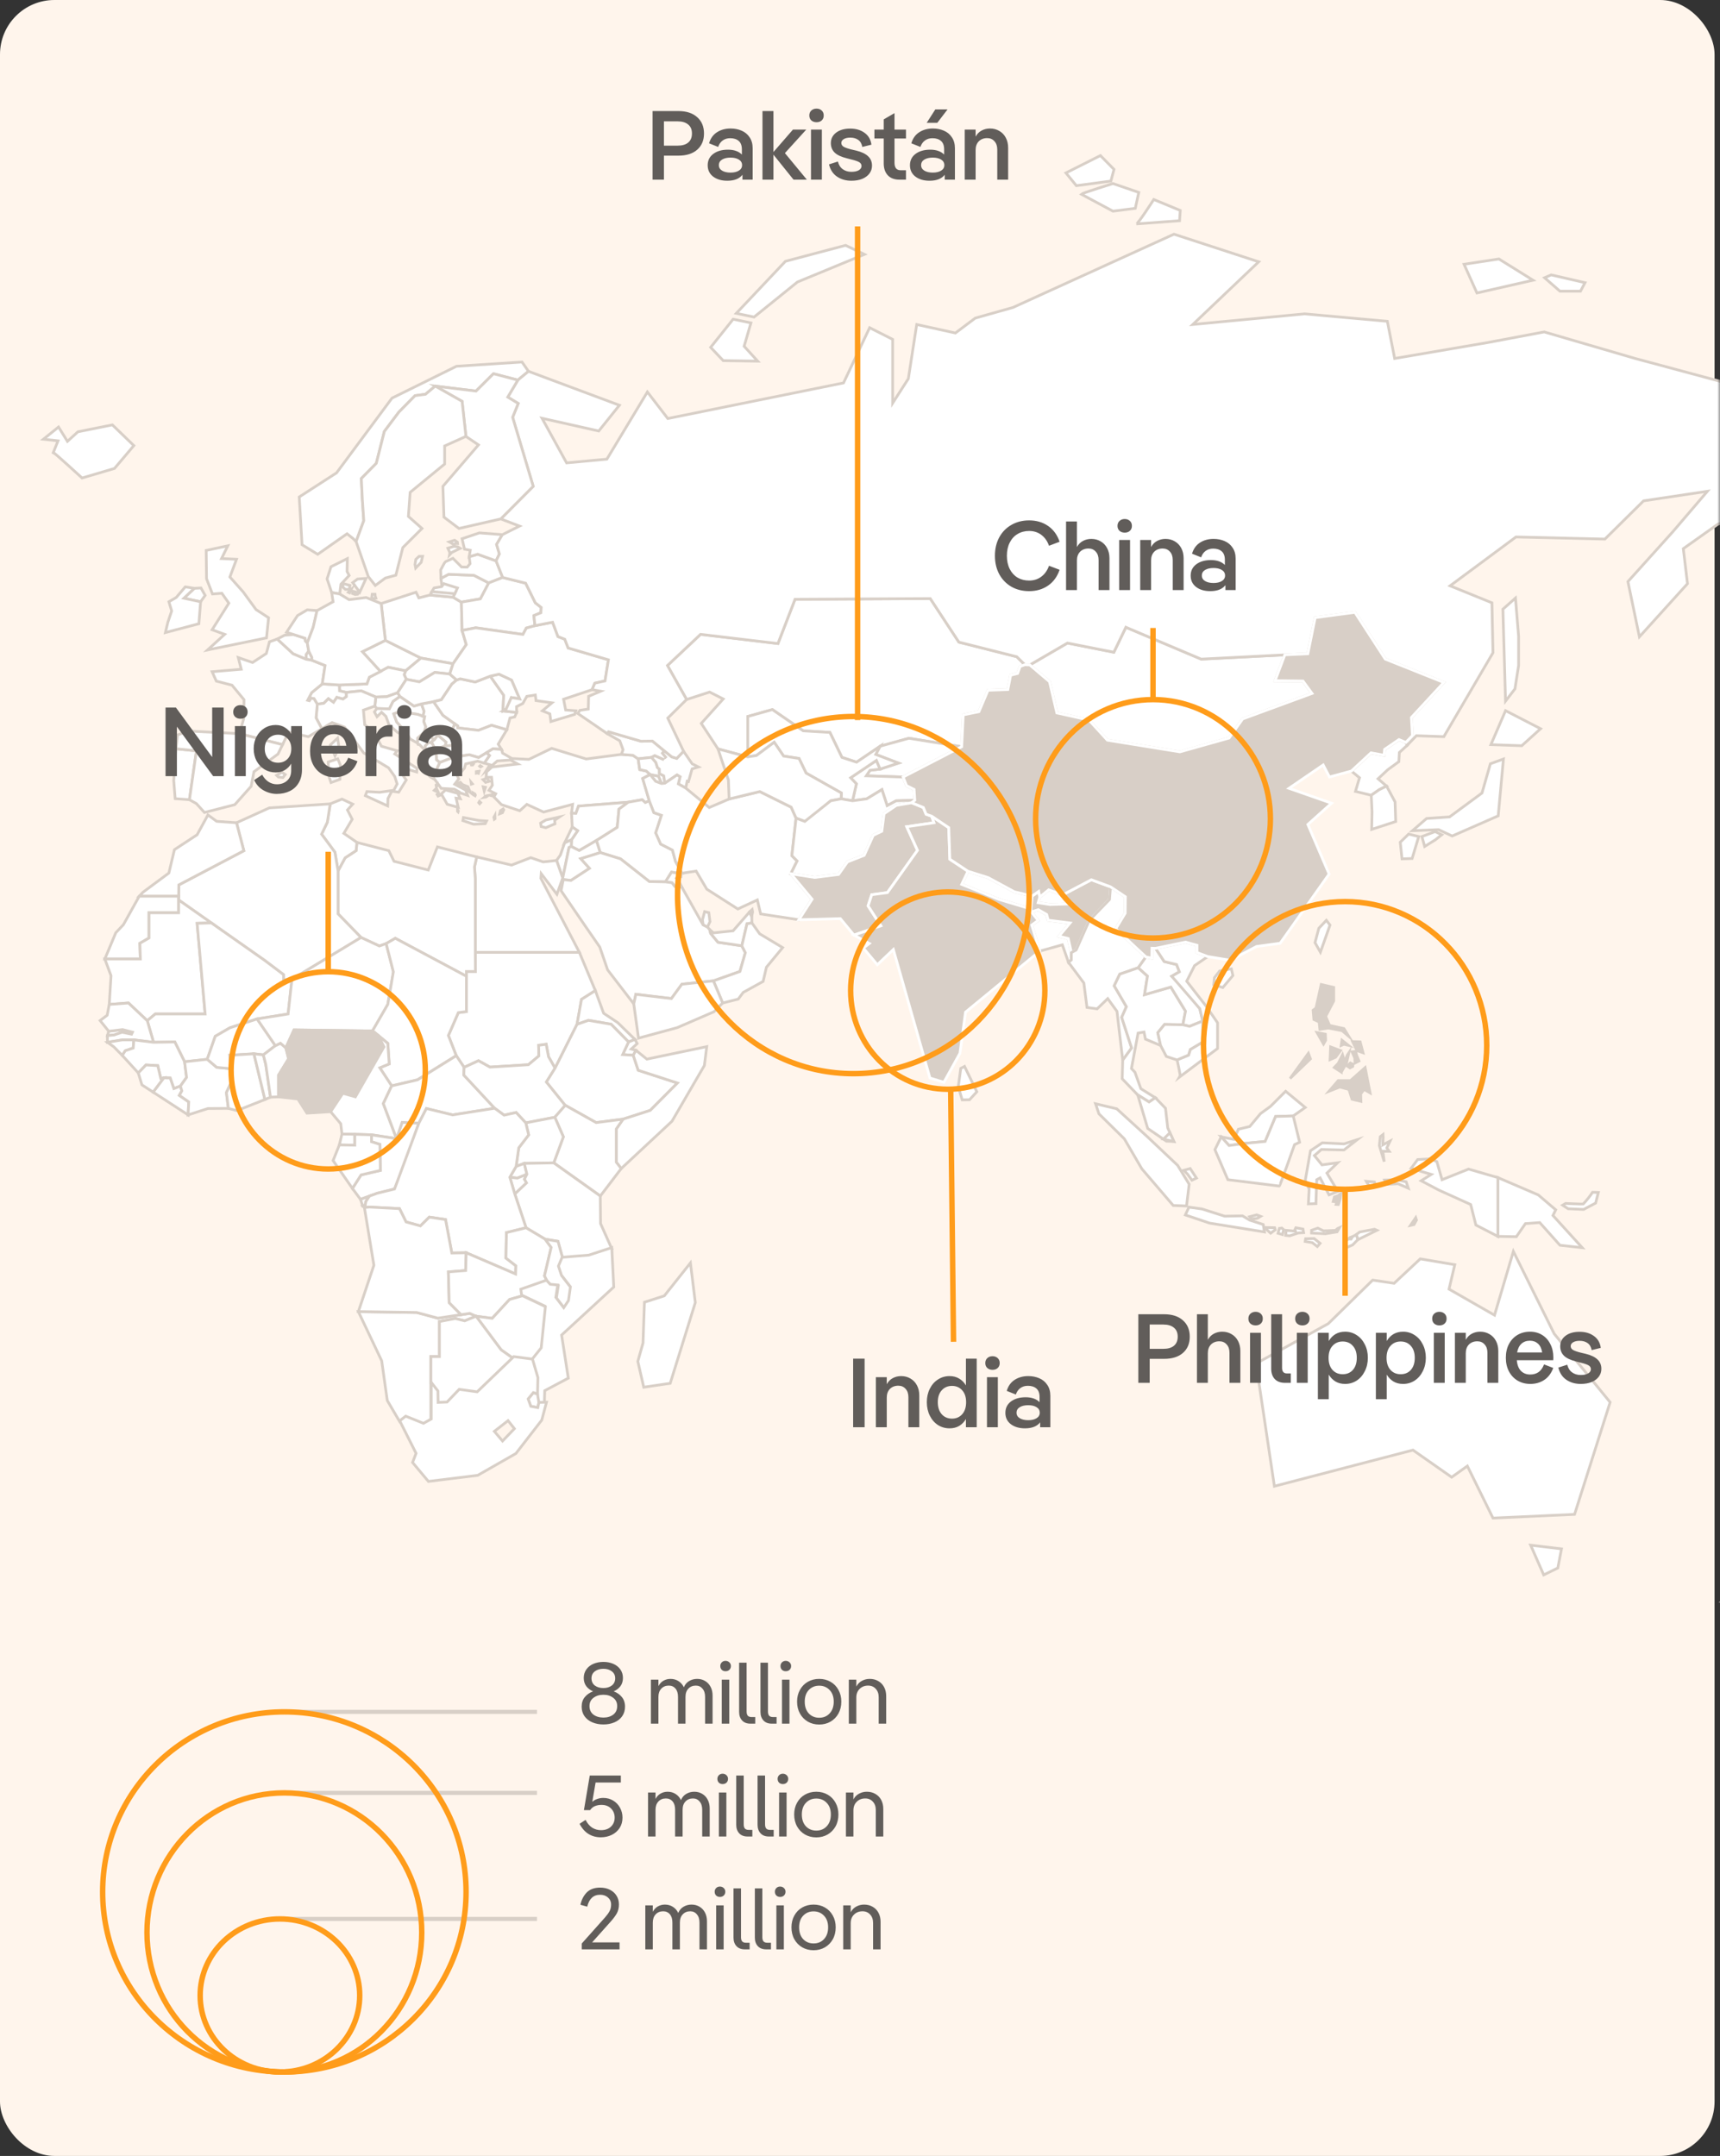 <svg width="316" height="396" viewBox="0 0 316 396" fill="none" xmlns="http://www.w3.org/2000/svg">
<rect x="0" y="0" width="316" height="396" fill="#333333" stroke="none"/>
<rect width="315" height="396" rx="10" fill="#FFF5EC"/>
<mask id="mask0_1496_1675" style="mask-type:alpha" maskUnits="SpaceOnUse" x="0" y="7" width="316" height="389">
<rect y="7" width="316" height="389" rx="10" fill="#FFF5EC"/>
</mask>
<g mask="url(#mask0_1496_1675)">
<path d="M66.575 119.704L70.803 117.622L77.336 120.875L74.518 123.216L71.315 122.565L69.906 123.346L66.575 119.704Z" fill="white" stroke="#D8CFC7" stroke-width="0.5" stroke-miterlimit="10"/>
<path d="M70.034 110.857L70.803 117.622L77.336 120.875L83.229 121.915L85.66 118.403L84.892 115.801L84.762 110.599L83.225 109.688L78.997 109.297L76.948 109.818L76.435 108.777L70.034 110.857Z" fill="white" stroke="#D8CFC7" stroke-width="0.5" stroke-miterlimit="10"/>
<path d="M56.248 121.094V120.212L56.712 119.57L57.289 120.741V121.261L56.248 121.094Z" fill="white" stroke="#D8CFC7" stroke-width="0.5" stroke-miterlimit="10"/>
<path d="M50.915 117.39L53.845 120.097L56.247 121.097V120.215L56.711 119.573L56.455 118.074L56.102 117.721L56.055 117.233L53.965 116.551L52.284 116.673L50.915 117.39Z" fill="white" stroke="#D8CFC7" stroke-width="0.5" stroke-miterlimit="10"/>
<path d="M54.662 113.068L56.44 112.02L58.249 112.158L57.545 115.216L56.452 118.077L56.099 117.725L56.051 117.237L53.962 116.554L52.641 116.14L54.662 113.068Z" fill="white" stroke="#D8CFC7" stroke-width="0.5" stroke-miterlimit="10"/>
<path d="M60.939 108.841L60.09 106.337L60.811 104.093L63.813 102.605L63.765 104.971L64.149 105.703L62.636 107.312L62.412 109.101L60.939 108.841ZM62.828 107.678L63.453 108.264H64.173L64.293 107.532L63.236 107.239L62.828 107.678ZM64.798 107.02L66.095 108.776L67.248 106.239L65.684 106.361L64.798 107.02ZM64.766 109.02L65.246 109.196L65.71 109.148L65.823 108.871L64.83 108.595L64.766 109.02ZM64.014 108.792L64.221 108.89L64.51 108.304L64.014 108.792Z" fill="white" stroke="#D8CFC7" stroke-width="0.5" stroke-miterlimit="10"/>
<path d="M89.798 107.071L88.261 109.998L84.761 110.599L83.224 109.688L83.721 108.63L81.223 107.849L81.007 106.239L82.424 105.483L87.084 105.678L89.798 107.071Z" fill="white" stroke="#D8CFC7" stroke-width="0.5" stroke-miterlimit="10"/>
<path d="M92.348 106.069L89.798 107.072L87.084 105.681L82.425 105.486L81.007 106.242L80.96 104.681C80.96 104.681 81.728 103.217 81.8 103.193C81.872 103.169 83.217 102.559 83.217 102.559L84.802 104.146L85.835 104.171L86.364 103.537L86.195 102.269L87.758 101.805L91.145 103.025L92.348 106.069Z" fill="white" stroke="#D8CFC7" stroke-width="0.5" stroke-miterlimit="10"/>
<path d="M92.291 98.206L91.235 99.995L91.747 101.751L91.147 103.019L87.76 101.8L86.197 102.264L86.398 101.068L85.341 100.873L84.892 98.954L88.062 97.881L92.291 98.206ZM84.093 100.434L83.389 100.353L82.284 100.694L82.652 101.524L82.588 101.914L83.005 101.473L84.542 100.725L84.093 100.434ZM83.405 100.027L83.677 99.817L84.062 99.832L84.03 99.572L83.517 99.231L82.54 99.54L83.405 100.027Z" fill="white" stroke="#D8CFC7" stroke-width="0.5" stroke-miterlimit="10"/>
<path d="M98.281 114.92L96.695 115.361L96.071 116.533L87.4 115.313L84.894 115.801L84.761 110.599L88.26 109.998L89.797 107.071L92.344 106.071L96.571 107.119L98.349 110.73L99.43 111.575L99.365 112.551L98.085 113.071L98.281 114.92Z" fill="white" stroke="#D8CFC7" stroke-width="0.5" stroke-miterlimit="10"/>
<path d="M83.229 121.915L82.621 123.802L79.883 123.509L77.048 125.241L74.646 124.777L74.263 123.923L74.523 123.218L77.341 120.876L83.229 121.915Z" fill="white" stroke="#D8CFC7" stroke-width="0.5" stroke-miterlimit="10"/>
<path d="M63.629 127.184L62.38 126.891L62.348 125.818L67.408 125.623L67.856 124.388L71.315 122.567L74.518 123.218L74.257 123.923L74.641 124.777L73.04 127.246L71.055 127.962L69.037 128.027L66.345 126.888L63.629 127.184Z" fill="white" stroke="#D8CFC7" stroke-width="0.5" stroke-miterlimit="10"/>
<path d="M58.297 129.346L59.482 129.184L60.331 128.338L61.276 129.005L61.883 128.094L63.02 128.402L63.645 127.947L63.629 127.183L62.38 126.89L62.348 125.817L59.21 125.622L57.256 127.215L56.519 128.626L56.84 128.708L57.144 128.236L57.688 128.334L58.297 129.346Z" fill="white" stroke="#D8CFC7" stroke-width="0.5" stroke-miterlimit="10"/>
<path d="M69.234 130.143L68.865 129.688L69.039 128.03L71.056 127.964L73.041 127.249L73.49 127.932L72.209 128.843L71.537 130.209L69.234 130.143Z" fill="white" stroke="#D8CFC7" stroke-width="0.5" stroke-miterlimit="10"/>
<path d="M77.721 131.574L77.912 130.631L77.432 129.298L76.055 129.688L73.493 127.932L72.212 128.843L71.54 130.21L69.235 130.144L68.787 130.762L69.267 131.643L70.1 130.83L70.9 131.578L71.477 133.139L73.014 134.505L75.287 135.644L74.711 134.636L72.887 132.62L72.343 131.121L72.887 130.926L74.648 130.893L76.762 131.218L77.721 131.574Z" fill="white" stroke="#D8CFC7" stroke-width="0.5" stroke-miterlimit="10"/>
<path d="M75.543 135.835L75.286 135.64L74.71 134.632L72.886 132.616L72.342 131.117L72.886 130.922L74.647 130.89L76.761 131.215L77.721 131.573L78.025 131.621L77.865 132.516L78.234 133.508L77.945 134.483L76.76 135.572L76.712 136.499L75.543 135.835Z" fill="white" stroke="#D8CFC7" stroke-width="0.5" stroke-miterlimit="10"/>
<path d="M79.785 135.899L77.944 134.488L78.232 133.513L77.864 132.521L78.024 131.627L77.72 131.578L77.912 130.636L77.431 129.302L79.653 128.891L81.37 131.383L83.581 132.977L83.165 133.823L83.869 135.189L83.036 136.945L81.787 137.01L81.947 136.327L80.442 135.059L79.785 135.899Z" fill="white" stroke="#D8CFC7" stroke-width="0.5" stroke-miterlimit="10"/>
<path d="M79.385 136.485L79.37 136.159L79.785 135.895L77.944 134.484L76.758 135.573L76.71 136.5L76.809 136.734L77.069 136.759L78.149 137.873L78.142 137.003L78.733 136.361L79.385 136.485Z" fill="white" stroke="#D8CFC7" stroke-width="0.5" stroke-miterlimit="10"/>
<path d="M79.257 142.306L80.138 141.512L80.81 140.048L80.218 139.561L80.154 137.919L79.385 136.487L78.733 136.365L78.142 137.008L78.149 137.877L78.441 138.325L78.329 140.976L79.257 142.306Z" fill="white" stroke="#D8CFC7" stroke-width="0.5" stroke-miterlimit="10"/>
<path d="M80.767 137.386L81.784 137.006L81.944 136.324L80.439 135.056L79.782 135.901L79.366 136.166L79.382 136.491L80.15 137.923L80.767 137.386Z" fill="white" stroke="#D8CFC7" stroke-width="0.5" stroke-miterlimit="10"/>
<path d="M83.98 138.989C83.986 138.971 83.926 137.948 83.926 137.948L83.039 136.94L81.79 137.005L80.773 137.386L80.156 137.915L80.221 139.557L80.813 140.044L82.463 139.416L83.98 138.989Z" fill="white" stroke="#D8CFC7" stroke-width="0.5" stroke-miterlimit="10"/>
<path d="M83.893 124.899L82.62 123.801L79.882 123.508L77.047 125.24L74.645 124.776L73.044 127.246L73.492 127.928L76.054 129.684L77.431 129.293L79.653 128.882L81.082 128.53L83.004 125.651L83.893 124.899Z" fill="white" stroke="#D8CFC7" stroke-width="0.5" stroke-miterlimit="10"/>
<path d="M93.116 134.046L93.693 131.875L94.561 131.68L94.922 130.851L92.403 130.586L92.548 127.708L90.073 124.195L87.311 125.268L84.549 124.683L83.9 124.902L83.012 125.658L81.09 128.537L79.66 128.889L81.378 131.382L83.588 132.975L84.093 133.341V133.707L87.914 134.148L90.316 133.221L93.116 134.046Z" fill="white" stroke="#D8CFC7" stroke-width="0.5" stroke-miterlimit="10"/>
<path d="M92.132 137.656L91.532 136.681L93.117 134.046L90.307 133.217L87.905 134.144L84.084 133.703V133.337L83.58 132.971L83.164 133.817L83.868 135.183L83.035 136.939L83.922 137.947L83.976 138.988L86.221 138.63L87.927 139.143L89.416 138.241L90.569 137.535L92.132 137.656Z" fill="white" stroke="#D8CFC7" stroke-width="0.5" stroke-miterlimit="10"/>
<path d="M66.767 130.436L67.008 133.119L68.689 134.436L70.079 137.071L72.961 137.9L72.527 138.485L76.608 141.119L76.56 141.803L74.255 141.119L73.82 142.144L74.637 143.266L73.247 145.51L72.238 145.364L72.959 143.998L72.525 142.632L71.379 141.024L66.815 138.29L63.309 133.558L61.003 132.729L59.13 133.851L58.073 131.851L58.297 129.346L59.481 129.184L60.331 128.338L61.276 129.005L61.883 128.094L63.02 128.403L63.645 127.948L63.629 127.184L66.351 126.891L69.043 128.029L68.87 129.688L66.767 130.436ZM69.746 145.526L67.408 145.396L67.12 146.144L71.219 148.031L71.283 146.665L72.052 145.202L69.746 145.526ZM60.394 142.535L60.811 143.738L62.444 143.152L62.572 140.648L62.06 139.379L60.299 139.965L60.394 142.535Z" fill="white" stroke="#D8CFC7" stroke-width="0.5" stroke-miterlimit="10"/>
<path d="M62.028 135.575L62.284 137.331L61.547 138.83L60.679 136.847L62.028 135.575ZM51.907 136.778L53.028 134.469L56.648 135.315L59.13 133.851L58.073 131.851L58.297 129.346L57.689 128.338L57.145 128.24L56.841 128.712L56.52 128.631L57.257 127.22L59.211 125.626L59.723 122.243L57.291 121.268L56.249 121.097L53.847 120.097L50.916 117.39L49.508 117.886L48.931 120.033L46.401 121.69L43.775 120.78L44.319 122.927L38.972 123.382L39.74 125.106L42.622 125.854L44.832 128.521L44.768 132.033L43.999 134.767L51.907 136.778Z" fill="white" stroke="#D8CFC7" stroke-width="0.5" stroke-miterlimit="10"/>
<path d="M32.18 146.697L31.919 143.38L32.304 137.526L36.083 137.917L34.802 146.892L32.18 146.697Z" fill="white" stroke="#D8CFC7" stroke-width="0.5" stroke-miterlimit="10"/>
<path d="M9.794 83.116C10.082 83.213 15.078 87.799 15.078 87.799L21.036 86.043L24.59 81.847L20.651 78.042L14.312 79.311L12.39 81.067L10.757 78.432L7.97 80.677L10.662 80.97L9.794 83.116Z" fill="white" stroke="#D8CFC7" stroke-width="0.5" stroke-miterlimit="10"/>
<path d="M48.962 117.166L38.137 119.378L41.276 116.516L38.97 115.671L42.044 110.792L40.763 108.971L39.033 109.101L37.944 106.304L37.881 101.101L41.852 100.255L40.699 102.598L43.453 102.727L42.238 105.98L44.669 108.713L47.039 111.966L49.345 113.465L48.962 117.166ZM35.703 108.06L33.781 109.882L36.856 110.532L37.688 109.361L36.92 107.996L35.703 108.06Z" fill="white" stroke="#D8CFC7" stroke-width="0.5" stroke-miterlimit="10"/>
<path d="M30.387 116.191L36.536 114.565L36.856 110.532L33.782 109.881L35.704 108.06L34.038 107.795L32.373 109.747L31.027 110.527L31.54 112.219L30.836 114.3L30.387 116.191Z" fill="white" stroke="#D8CFC7" stroke-width="0.5" stroke-miterlimit="10"/>
<path d="M65.422 99.474L64.91 98.954L63.757 98.043L58.373 101.815L55.49 100.059L54.978 91.278L61.831 86.855L72.015 73.13L83.864 67.276L95.906 66.496L97.093 68.2L95.136 69.812L90.653 68.641L87.45 71.829L79.956 70.918L78.162 72.417L76.241 72.681L73.299 75.667L70.606 79.245L69.13 85.099L66.376 87.897L66.568 91.865L66.828 95.638L65.422 99.474Z" fill="white" stroke="#D8CFC7" stroke-width="0.5" stroke-miterlimit="10"/>
<path d="M99.321 151.185L100.282 150.616L102.78 150.063L101.912 150.665L101.959 151.316L100.278 152.031L99.43 151.819L99.321 151.185Z" fill="white" stroke="#D8CFC7" stroke-width="0.5" stroke-miterlimit="10"/>
<path d="M95.478 128.371L93.941 128.126L93.381 129.46L92.981 130.24L92.397 130.581L92.541 127.703L90.067 124.19L91.684 123.832L93.989 124.906L95.478 128.371Z" fill="white" stroke="#D8CFC7" stroke-width="0.5" stroke-miterlimit="10"/>
<path d="M108.777 126.679L103.541 128.435L103.925 130.411L105.799 130.557L105.582 131.216L101.211 132.533L101.019 131.122L99.649 130.561L101.403 129.097L98.473 128.683L98.353 127.658L96.79 127.903L96.051 129.217L94.897 129.802L94.922 130.851L92.403 130.586L92.988 130.245L93.948 128.128L95.485 128.373L93.996 124.909L91.691 123.835L90.074 124.193L87.311 125.267L84.549 124.681L83.9 124.901L82.627 123.803L83.235 121.916L85.666 118.404L84.898 115.802L87.404 115.314L96.075 116.534L96.7 115.363L98.285 114.922L101.528 114.288L102.513 116.922L103.761 117.41L104.386 119.02L111.784 121.191L111.159 125.072L109.286 125.486L108.777 126.679Z" fill="white" stroke="#D8CFC7" stroke-width="0.5" stroke-miterlimit="10"/>
<path d="M85.142 150.169L87.976 150.706L89.394 150.803L89.153 151.291L87.016 151.389L85.046 150.73L85.142 150.169ZM86.763 140.132L86.559 140.266L86.607 140.51H86.847L86.992 140.315L86.763 140.132ZM88.133 140.742L88.289 140.876L88.444 140.778L88.252 140.632L88.133 140.742ZM88.74 143.202L89.477 142.957L89.911 143.51L89.207 143.705L88.74 143.202ZM88.965 145.299L89.189 144.616L88.788 144.535L88.965 145.299ZM92.311 149.283L92.551 148.746L92.439 148.584L91.943 148.909L91.799 149.478L92.311 149.283ZM87.037 145.999L87.284 146.164L87.333 146.054L87.255 145.845L86.971 145.669L87.037 145.999ZM88.087 147.205L87.956 147.437L88.124 147.632L88.316 147.425L88.087 147.205ZM90.297 146.169L90.634 146.144L90.43 145.962L89.949 146.059L90.297 146.169ZM89.288 146.401L89.481 146.266H89.205L88.977 146.45L89.288 146.401ZM90.736 150.113L90.817 150.48L90.944 150.392L90.925 149.774L90.736 150.113ZM84.049 149.011L84.157 149.12L84.206 148.95L84.049 148.73V149.011ZM84.093 143.917L85.502 144.86L86.415 145.559L85.967 144.501L84.974 144.11L84.574 143.687L84.093 143.917ZM87.508 141.73L88.012 141.656L87.904 142.046L87.724 141.985L87.508 142.022V141.73ZM86.547 143.693L86.775 143.973L86.596 144.035L86.547 143.693ZM80.352 144.006L80.379 144.282L80.17 144.493L80.116 144.19L80.352 144.006ZM84.878 141.632L83.941 140.656L83.316 141.022L84.277 143.071L83.533 144.046L85.55 145.12L85.91 146.096L84.542 145.632L84.206 145.95L84.565 146.705L83.797 146.608L84.181 148.291L82.164 147.73L81.083 145.828L81.851 145.096L83.869 145.657L84.206 145.364L83.461 144.949L81.059 144.803L79.257 142.306L80.138 141.513L80.81 140.049L82.46 139.42L83.973 138.991L86.219 138.639L87.924 139.151L89.413 138.249L89.942 138.785L88.981 140.176L87.756 139.81L85.546 140.322L85.329 141.103L84.878 141.632ZM78.661 142.224L78.95 142.62L79.311 142.84L78.995 142.344L79.04 142.133L78.688 142.105L78.661 142.224ZM79.981 144.979L79.782 145.173L80.035 145.31L80.469 145.42L80.189 144.786L79.981 144.979ZM80.297 145.916L80.487 146.219L80.786 146.091L80.397 145.797L80.297 145.916Z" fill="white" stroke="#D8CFC7" stroke-width="0.5" stroke-miterlimit="10"/>
<path d="M93.845 139.201L93.701 139.608L91.363 139.77L89.366 141.493L90.007 140.469L88.99 140.169L89.95 138.778L89.421 138.242L90.575 137.536L92.138 137.659L92.33 138.326L93.845 139.201ZM105.806 149.397L106.287 148.063L115.414 147.348L117.976 146.892L118.553 147.413L119.289 147.088L118.073 142.99L119.45 142.275L118.746 141.624L117.53 141.359L117.242 139.375L116.28 138.725L114.167 138.562L107.698 139.408L101.358 137.456L97.163 139.484L93.993 139.322L93.864 139.648L95.114 140.33L90.382 140.891L89.397 141.773L89.301 142.773H90.31L90.454 144.237L89.83 145.164L91.078 145.798L90.742 146.383L92.132 147.794L95.494 148.916L96.791 147.746L99.866 149.157L105.198 147.746L105.006 149.355L105.806 149.397Z" fill="white" stroke="#D8CFC7" stroke-width="0.5" stroke-miterlimit="10"/>
<path d="M119.705 139.119L117.239 139.384L116.278 138.733L114.165 138.571L114.469 137.709L113.869 136.075L111.563 134.758L111.804 134.416L117.761 136.144L119.875 136.119L122.036 137.9L121.723 138.341L122.444 139.243L121.987 139.56L120.282 138.805L119.705 139.119Z" fill="white" stroke="#D8CFC7" stroke-width="0.5" stroke-miterlimit="10"/>
<path d="M122.156 143.852L121.531 143.917L120.971 142.583L119.45 142.275L118.746 141.624L117.53 141.359L117.242 139.375L119.708 139.11L120.489 140.021L120.793 140.981L121.146 141.258V142.087L121.947 142.493L122.156 143.852Z" fill="white" stroke="#D8CFC7" stroke-width="0.5" stroke-miterlimit="10"/>
<path d="M120.458 143.51L119.449 142.276L120.97 142.584L121.531 143.918L120.458 143.51ZM121.987 139.558L120.282 138.803L119.705 139.119L120.487 140.03L120.791 140.99L121.143 141.266V142.096L121.944 142.502L122.152 143.852L124.378 142.339L124.938 142.681L124.618 143.982L125.979 144.746L126.251 143.493L126.492 143.559L127.148 141.233L128.317 140.88L127.164 140.295L125.579 137.986L124.329 139.303L123.417 139.027L122.027 137.904L121.715 138.345L122.435 139.248" fill="white"/>
<path d="M121.987 139.558L120.282 138.803L119.705 139.119L120.487 140.03L120.791 140.99L121.143 141.266V142.096L121.944 142.502L122.152 143.852L124.378 142.339L124.938 142.681L124.618 143.982L125.979 144.746L126.251 143.493L126.492 143.559L127.148 141.233L128.317 140.88L127.164 140.295L125.579 137.986L124.329 139.303L123.417 139.027L122.027 137.904L121.715 138.345L122.435 139.248M120.458 143.51L119.449 142.276L120.97 142.584L121.531 143.918L120.458 143.51Z" stroke="#D8CFC7" stroke-width="0.5" stroke-miterlimit="10"/>
<path d="M104.941 155.478L105.006 154.243L106.127 152.585L105.134 151.902L105.006 149.365L105.806 149.397L106.287 148.064L115.413 147.349L113.716 148.617L113.395 151.968L109.585 154.375L106.414 156.227L104.941 155.478Z" fill="white" stroke="#D8CFC7" stroke-width="0.5" stroke-miterlimit="10"/>
<path d="M103.725 154.828L105.006 154.243L106.127 152.584L105.134 151.901L103.725 154.828Z" fill="white" stroke="#D8CFC7" stroke-width="0.5" stroke-miterlimit="10"/>
<path d="M103.389 161.268L104.542 155.674L104.942 155.479L105.007 154.244L103.726 154.83L102.957 157.042L102.252 158.044L103.389 161.268Z" fill="white" stroke="#D8CFC7" stroke-width="0.5" stroke-miterlimit="10"/>
<path d="M110.293 156.601L109.588 154.373L106.418 156.225L104.942 155.477L104.541 155.672L103.388 161.266L103.484 161.559L104.894 161.721L108.305 159.493L106.703 157.721L110.293 156.601Z" fill="white" stroke="#D8CFC7" stroke-width="0.5" stroke-miterlimit="10"/>
<path d="M122.251 161.983L123.372 160.195L124.573 160.39H125.31L124.109 158.211L123.549 156.145L121.387 155.039L120.475 152.974L121.531 149.754L120.142 149.266L119.293 147.087L118.557 147.413L117.98 146.892L115.419 147.348L113.721 148.616L113.401 151.967L109.59 154.373L110.294 156.601L114.009 157.756L119.293 161.918L122.251 161.983Z" fill="white" stroke="#D8CFC7" stroke-width="0.5" stroke-miterlimit="10"/>
<path d="M123.981 162.845L123.469 162.145L122.253 161.983L123.374 160.194L124.575 160.389L124.735 160.991L124.287 161.316L124.547 161.544L125.284 162.975L123.981 162.845ZM124.829 160.552V160.942L125.101 161.008L125.118 160.796L124.829 160.552Z" fill="white" stroke="#D8CFC7" stroke-width="0.5" stroke-miterlimit="10"/>
<path d="M129.169 169.885L129.97 170.292L130.434 169.284L130.226 167.642L129.457 167.447L129.057 168.959L129.169 169.885Z" fill="white" stroke="#D8CFC7" stroke-width="0.5" stroke-miterlimit="10"/>
<path d="M104.894 161.723L108.305 159.495L106.703 157.722L110.29 156.601L114.005 157.755L119.289 161.917L122.276 161.983L123.469 162.145L123.981 162.844L125.279 162.975L129.17 169.886L129.971 170.293L130.386 170.748L130.56 171.447L131.905 173.073L136.292 173.724L136.933 174.992L135.941 178.44L131.073 180.164L125.277 180.781L123.355 183.415L116.822 182.635L116.437 184.391L111.633 178.146L110.192 173.951L107.694 170.341L103.085 163.609L103.485 161.56L104.894 161.723Z" fill="white" stroke="#D8CFC7" stroke-width="0.5" stroke-miterlimit="10"/>
<path d="M137.672 167.544L138.106 168.292L138.153 169.527L137.241 169.673L136.296 173.722L131.909 173.071L130.564 171.445L130.39 170.745L131.079 171.347L134.682 170.973L137.672 167.544Z" fill="white" stroke="#D8CFC7" stroke-width="0.5" stroke-miterlimit="10"/>
<path d="M138.28 167.481L138.107 168.294L137.672 167.546L138.185 167.058L138.28 167.481ZM135.622 183.515L136.55 182.28L140.202 180.264L140.81 177.662L143.789 174.052L139.561 171.515L138.152 169.532L137.239 169.678L136.294 173.727L136.935 174.995L135.943 178.442L131.074 180.167L132.772 184.232L135.622 183.515Z" fill="white" stroke="#D8CFC7" stroke-width="0.5" stroke-miterlimit="10"/>
<path d="M117.303 190.684L116.435 184.391L116.819 182.635L123.352 183.415L125.274 180.781L131.071 180.164L132.768 184.229L131.182 185.831L124.408 188.758L117.303 190.684Z" fill="white" stroke="#D8CFC7" stroke-width="0.5" stroke-miterlimit="10"/>
<path d="M106.447 174.927H87.328V161.463L87.168 159.251L87.584 157.399L93.989 158.898L97.512 157.532L99.786 158.313L102.252 158.048L103.389 161.268L102.316 164.26L99.438 160.487L99.373 161.333L106.447 174.927Z" fill="white" stroke="#D8CFC7" stroke-width="0.5" stroke-miterlimit="10"/>
<path d="M109.377 181.951L106.831 183.562L106.015 188.148L101.979 196.197L100.778 194.099L100.344 191.806L98.955 192.001L99.002 193.952L97.081 195.562L90.019 196.003L87.905 194.832L85.263 196.052L83.821 193.905L82.379 190.201L84.203 186.006L85.692 185.811V178.445H87.349L87.325 174.932H106.444L109.377 181.951Z" fill="white" stroke="#D8CFC7" stroke-width="0.5" stroke-miterlimit="10"/>
<path d="M85.694 178.439H87.351L87.327 174.926V161.463L87.167 159.251L87.583 157.399L80.361 155.561L78.683 159.808L72.389 158.199L71.429 156.247L65.568 154.735L65.424 156.247L63.407 157.565L62.109 159.955V167.859L66.337 172.2L69.699 173.761L70.948 173.32L72.629 172.345L85.695 179.321L85.694 178.439Z" fill="white" stroke="#D8CFC7" stroke-width="0.5" stroke-miterlimit="10"/>
<path d="M60.667 147.657L62.828 146.775L64.798 147.702L63.837 148.775L64.706 150.482L63.169 153.068L65.571 154.727L65.427 156.239L63.409 157.557L62.112 159.948L61.535 156.533L59.086 153.215L60.142 151.02L60.667 147.657Z" fill="white" stroke="#D8CFC7" stroke-width="0.5" stroke-miterlimit="10"/>
<path d="M53.637 179.87L66.335 172.198L62.108 167.856V159.953L61.531 156.538L59.081 153.22L60.138 151.025L60.667 147.659L49.474 148.391L43.453 151.125L44.799 156.264L32.853 162.541L32.821 164.622V165.305L38.828 169.525L48.609 176.396L52.1 179.03V180.003L53.637 179.87Z" fill="white" stroke="#D8CFC7" stroke-width="0.5" stroke-miterlimit="10"/>
<path d="M38.201 149.689L39.803 150.861L43.45 151.121L44.795 156.26L32.849 162.537L32.817 164.618H25.579L26.283 163.87L31.023 160.358L32.048 156.065L36.211 153.331L38.201 149.689Z" fill="white" stroke="#D8CFC7" stroke-width="0.5" stroke-miterlimit="10"/>
<path d="M25.791 176.147H19.258L21.275 171.318L22.665 169.854L25.579 164.618H32.817V167.657H27.373V172.291L25.692 173.267L25.791 176.147Z" fill="white" stroke="#D8CFC7" stroke-width="0.5" stroke-miterlimit="10"/>
<path d="M32.821 165.3V167.657H27.377V172.292L25.695 173.267L25.792 176.145H19.258L20.395 179.219L20.074 184.487L23.597 184.223L27.056 187.475L28.532 186.24H37.691L36.218 169.597L38.83 169.524L32.821 165.3Z" fill="white" stroke="#D8CFC7" stroke-width="0.5" stroke-miterlimit="10"/>
<path d="M28.209 191.449L27.055 187.48L28.532 186.246H37.691L36.218 169.598L38.83 169.524L48.612 176.395L52.103 179.029V180.004L53.64 179.873L52.935 186.248L47.235 187.159L42.239 188.785L39.547 190.346L38.071 194.573L33.908 195.029L32.115 191.386L28.209 191.449Z" fill="white" stroke="#D8CFC7" stroke-width="0.5" stroke-miterlimit="10"/>
<path d="M19.979 189.416L22.525 189.107L24.349 189.579L24.175 189.953L22.429 189.595L20.972 190.099L19.739 190.213L19.979 189.416Z" fill="white" stroke="#D8CFC7" stroke-width="0.5" stroke-miterlimit="10"/>
<path d="M24.59 191.01L28.209 191.451L27.055 187.482L23.597 184.23L20.073 184.494L19.689 186.479L18.391 187.454L19.976 189.421L22.522 189.113L24.346 189.585L24.172 189.958L22.427 189.6L20.97 190.105L19.736 190.219V191.453L22.459 191.012L24.59 191.01Z" fill="white" stroke="#D8CFC7" stroke-width="0.5" stroke-miterlimit="10"/>
<path d="M22.461 193.855L23.021 192.994L24.478 192.506L24.59 191.007H22.461L19.738 191.448L20.907 192.277L22.461 193.855Z" fill="white" stroke="#D8CFC7" stroke-width="0.5" stroke-miterlimit="10"/>
<path d="M30.115 197.977L29.538 198.075L28.986 195.734L26.824 195.612L25.407 197.076L22.461 193.856L23.021 192.994L24.478 192.507L24.59 191.008L28.209 191.449L32.117 191.383L33.91 195.025L34.27 197.904L33.141 199.491L31.94 199.955L31.268 198.004L30.115 197.977Z" fill="white" stroke="#D8CFC7" stroke-width="0.5" stroke-miterlimit="10"/>
<path d="M28.142 200.611L30.111 197.977L29.535 198.075L28.982 195.734L26.821 195.612L25.404 197.076L26.076 199.271L28.142 200.611Z" fill="white" stroke="#D8CFC7" stroke-width="0.5" stroke-miterlimit="10"/>
<path d="M34.558 204.785L28.145 200.613L30.115 197.979L31.268 198.004L31.94 199.955L33.141 199.492L33.402 200.373L32.945 201.202L34.674 202.397L34.558 204.785Z" fill="white" stroke="#D8CFC7" stroke-width="0.5" stroke-miterlimit="10"/>
<path d="M41.956 203.588L38.186 203.613L34.558 204.785L34.678 202.394L32.949 201.199L33.406 200.37L33.145 199.488L34.274 197.901L33.914 195.022L38.077 194.567L39.823 196.047L42.441 196.291L42.729 198.267L41.6 200.681L41.956 203.588Z" fill="white" stroke="#D8CFC7" stroke-width="0.5" stroke-miterlimit="10"/>
<path d="M46.655 193.562L42.204 193.827L42.436 196.296L39.818 196.052L38.072 194.572L39.548 190.344L42.24 188.784L47.236 187.157L50.599 192.069L48.389 193.76L46.655 193.562Z" fill="white" stroke="#D8CFC7" stroke-width="0.5" stroke-miterlimit="10"/>
<path d="M48.673 201.954L46.656 193.563L42.205 193.827L42.437 196.296L42.725 198.272L41.596 200.687L41.956 203.589L43.519 204.003L48.673 201.954Z" fill="white" stroke="#D8CFC7" stroke-width="0.5" stroke-miterlimit="10"/>
<path d="M49.698 201.53L48.83 195.513L48.382 193.758L46.653 193.563L48.67 201.954L49.698 201.53Z" fill="white" stroke="#D8CFC7" stroke-width="0.5" stroke-miterlimit="10"/>
<path d="M51.171 201.465L49.694 201.53L48.826 195.513L48.378 193.757L50.588 192.066L51.517 191.611L52.509 192.457L53.021 194.473L51.164 197.497L51.171 201.465Z" fill="white" stroke="#D8CFC7" stroke-width="0.5" stroke-miterlimit="10"/>
<path d="M70.947 173.317L72.276 178.504L71.251 184.489L68.433 189.367L54.017 189.173L52.513 192.458L51.52 191.612L50.592 192.067L47.229 187.156L52.929 186.245L53.634 179.87L66.331 172.198L69.694 173.759L70.947 173.317Z" fill="white" stroke="#D8CFC7" stroke-width="0.5" stroke-miterlimit="10"/>
<path d="M71.955 199.449L69.777 196.132L71.506 195.416L71.246 191.644L69.517 190.212L68.428 189.367L71.246 184.488L72.27 178.504L70.942 173.316L72.623 172.341L85.689 179.317V185.805L84.2 186L82.376 190.195L83.817 193.899L76.691 198.338L71.955 199.449Z" fill="white" stroke="#D8CFC7" stroke-width="0.5" stroke-miterlimit="10"/>
<path d="M60.747 204.197L62.988 200.815L65.294 201.466L70.546 192.294L69.521 190.213L68.432 189.367L54.017 189.172L52.512 192.458L53.024 194.474L51.167 197.498V201.467L54.722 201.858L56.387 204.459L60.747 204.197Z" fill="#D8CFC7" stroke="#D8CFC7" stroke-width="0.5" stroke-miterlimit="10"/>
<path d="M72.852 209.141L70.421 202.703L71.958 199.451L69.78 196.133L71.509 195.418L71.248 191.645L69.519 190.214L70.544 192.295L65.292 201.467L62.986 200.816L60.745 204.198L62.602 206.41L62.827 208.296L65.181 208.345L68.255 208.442L72.852 209.141Z" fill="white" stroke="#D8CFC7" stroke-width="0.5" stroke-miterlimit="10"/>
<path d="M74.406 213.71L72.484 218.394L69.314 219.174L67.837 219.712L66.236 220.297L64.747 218.297L66.332 215.809L69.887 214.98L69.79 210.199L68.253 209.712V208.444L72.849 209.143L73.874 206.151L76.948 206.297L74.406 213.71Z" fill="white" stroke="#D8CFC7" stroke-width="0.5" stroke-miterlimit="10"/>
<path d="M65.183 208.344L62.828 208.296L62.348 210.296L65.183 210.344V208.344Z" fill="white" stroke="#D8CFC7" stroke-width="0.5" stroke-miterlimit="10"/>
<path d="M61.195 213.174L62.348 210.295L65.183 210.344V208.344L68.257 208.441V209.71L69.794 210.197L69.89 214.978L66.335 215.807L64.75 218.295L61.195 213.174Z" fill="white" stroke="#D8CFC7" stroke-width="0.5" stroke-miterlimit="10"/>
<path d="M90.883 203.563L83.148 204.784L78.344 203.613L76.955 206.297L73.88 206.15L72.856 209.143L70.424 202.705L71.961 199.453L76.701 198.347L83.827 193.907L85.269 196.054L85.221 197.465L90.883 203.563Z" fill="white" stroke="#D8CFC7" stroke-width="0.5" stroke-miterlimit="10"/>
<path d="M103.852 203.027L101.931 205.222L96.599 206.247L94.821 204.345L92.611 204.833L90.882 203.564L85.213 197.466L85.261 196.055L87.903 194.835L90.017 196.007L97.079 195.566L99.001 193.955L98.953 192.004L100.342 191.809L100.777 194.102L101.978 196.2L100.393 198.734L103.852 203.027Z" fill="white" stroke="#D8CFC7" stroke-width="0.5" stroke-miterlimit="10"/>
<path d="M116.663 190.928L115.479 191.383L112.276 188.131L108.113 187.415L106.015 188.147L106.831 183.562L109.377 181.951L110.899 186.114L113.493 187.838L116.663 190.928Z" fill="white" stroke="#D8CFC7" stroke-width="0.5" stroke-miterlimit="10"/>
<path d="M116.847 192.928L116.343 193.831L114.398 193.709L115.479 191.383L116.663 190.928L117.064 191.684L115.982 192.684L116.847 192.928Z" fill="white" stroke="#D8CFC7" stroke-width="0.5" stroke-miterlimit="10"/>
<path d="M114.47 205.563L109.52 206.197L103.852 203.022L100.393 198.734L101.978 196.196L106.013 188.148L108.111 187.416L112.274 188.131L115.477 191.383L114.396 193.709L116.341 193.83L117.254 196.587L124.461 198.929L119.466 203.955L114.47 205.563Z" fill="white" stroke="#D8CFC7" stroke-width="0.5" stroke-miterlimit="10"/>
<path d="M114.133 214.637L113.22 213.465V207.368L114.469 205.563L119.465 203.953L124.46 198.927L117.253 196.585L116.34 193.829L116.845 192.926L118.842 194.537L129.843 192.244L129.409 195.708L123.452 205.953L114.133 214.637Z" fill="white" stroke="#D8CFC7" stroke-width="0.5" stroke-miterlimit="10"/>
<path d="M110.293 219.678L114.135 214.637L113.222 213.466V207.368L114.471 205.563L109.521 206.197L103.853 203.022L101.932 205.217L103.501 208.811L101.74 213.592L110.293 219.678Z" fill="white" stroke="#D8CFC7" stroke-width="0.5" stroke-miterlimit="10"/>
<path d="M96.327 213.691L101.739 213.594L103.5 208.813L101.931 205.219L96.599 206.244L97.128 208.456L95.304 210.83L94.824 214.244L96.327 213.691Z" fill="white" stroke="#D8CFC7" stroke-width="0.5" stroke-miterlimit="10"/>
<path d="M93.669 216.231L95.046 216.393L96.231 215.97L96.808 215.678L96.328 213.693L94.823 214.246L93.669 216.231Z" fill="white" stroke="#D8CFC7" stroke-width="0.5" stroke-miterlimit="10"/>
<path d="M94.581 219.32L96.743 217.272L96.358 216.589L96.806 215.678L95.045 216.393L93.668 216.231L94.581 219.32Z" fill="white" stroke="#D8CFC7" stroke-width="0.5" stroke-miterlimit="10"/>
<path d="M103.372 231.126L102.504 228.004L100.15 227.614L96.643 225.516L94.577 219.32L96.739 217.272L96.354 216.589L96.802 215.678L96.322 213.694L101.734 213.596L110.285 219.681L110.333 224.739L112.398 229.373L108.219 230.739L103.372 231.126Z" fill="white" stroke="#D8CFC7" stroke-width="0.5" stroke-miterlimit="10"/>
<path d="M67.904 221.711L66.944 221.792L66.623 221.499L67.103 221.287L67.183 220.702L67.84 219.71L69.316 219.172L72.487 218.392L76.955 206.293L78.344 203.61L83.148 204.784L90.882 203.565L92.611 204.833L94.821 204.345L96.599 206.248L97.127 208.459L95.304 210.833L94.824 214.248L93.67 216.232L94.583 219.319L96.649 225.514L93.046 226.396L92.95 231.08L94.773 232.491L94.725 234.003L85.646 230.101L83.004 230.149L81.851 224.003L78.872 223.562L77.239 225.172L74.596 224.44L73.395 222.001L67.904 221.711Z" fill="white" stroke="#D8CFC7" stroke-width="0.5" stroke-miterlimit="10"/>
<path d="M87.454 241.761L85.369 242.607L83.64 242.185L80.726 242.738V249.175H79.157V260.784L77.748 261.565L74.513 260.264L73.424 261.11L71.15 257.239L70.126 249.954L65.839 240.916L76.567 241.078L80.442 242.118L84.71 241.479L86.302 241.241L87.454 241.761Z" fill="white" stroke="#D8CFC7" stroke-width="0.5" stroke-miterlimit="10"/>
<path d="M66.623 221.5L66.239 220.296L67.841 219.711L67.184 220.703L67.103 221.288L66.623 221.5ZM65.842 240.916L76.57 241.079L80.445 242.119L84.714 241.479L82.526 239.274L82.382 233.615L85.553 233.371L85.649 230.103L83.007 230.151L81.854 224.004L78.876 223.564L77.242 225.174L74.6 224.442L73.399 222.003L67.907 221.71L66.946 221.792L68.692 232.394L65.842 240.916Z" fill="white" stroke="#D8CFC7" stroke-width="0.5" stroke-miterlimit="10"/>
<path d="M95.999 238.005L93.621 238.688L90.426 242.152L87.455 241.761L86.302 241.241L84.71 241.479L82.524 239.274L82.379 233.615L85.55 233.371L85.646 230.103L94.725 234.005L94.773 232.493L92.95 231.082L93.046 226.398L96.649 225.516L100.156 227.614L101.261 229.125L100.036 234.345L100.516 235.296L95.856 236.93L95.999 238.005Z" fill="white" stroke="#D8CFC7" stroke-width="0.5" stroke-miterlimit="10"/>
<path d="M103.661 240.297L102.219 238.411L102.572 236.166L101.194 236.036L100.514 235.296L100.033 234.344L101.261 229.124L100.157 227.612L102.511 228.003L103.379 231.124L102.707 232.718L103.252 234.377L104.885 236.493L104.533 238.998L103.661 240.297Z" fill="white" stroke="#D8CFC7" stroke-width="0.5" stroke-miterlimit="10"/>
<path d="M97.436 249.875L99.304 247.536L100.08 239.9L95.835 237.881L95.689 236.797L100.393 235.146L101.08 235.893L102.469 236.025L102.113 238.291L103.569 240.196L104.441 238.882L104.797 236.353L103.147 234.218L102.598 232.543L103.277 230.933L108.176 230.539L112.397 229.16L112.761 236.401L103.18 245.22L104.409 253.135L100.076 255.434L100.012 257.798L98.622 257.831L98.362 256.254L98.427 253.265L97.436 249.875Z" fill="white" stroke="#D8CFC7" stroke-width="0.5" stroke-miterlimit="10"/>
<path d="M94.181 249.436L97.584 249.883L99.433 247.566L100.202 240.004L95.999 238.004L93.621 238.687L90.426 242.151L87.455 241.76L92.067 247.939L94.181 249.436Z" fill="white" stroke="#D8CFC7" stroke-width="0.5" stroke-miterlimit="10"/>
<path d="M80.379 255.681L79.163 254.12V249.176H80.732V242.738L83.647 242.185L85.376 242.608L87.46 241.762L92.071 247.941L94.185 249.44L87.523 255.847L84.256 255.392L82.043 257.698L80.41 257.763L80.379 255.681Z" fill="white" stroke="#D8CFC7" stroke-width="0.5" stroke-miterlimit="10"/>
<path d="M97.509 258.309L97.028 256.967L97.966 255.821L98.742 256.04L99.002 257.601L98.786 258.553L97.509 258.309Z" fill="white" stroke="#D8CFC7" stroke-width="0.5" stroke-miterlimit="10"/>
<path d="M99.021 257.589L98.803 258.549L97.517 258.303L97.032 256.949L97.978 255.791L98.759 256.012L98.824 253.024L97.829 249.633L94.394 249.182L87.667 255.651L84.367 255.191L82.135 257.523L80.486 257.589L80.453 255.487L79.225 253.911V260.643L77.801 261.431L74.535 260.117L73.436 260.971L76.443 266.948L75.796 268.624L78.707 272.105L87.762 270.988L94.779 266.982L99.533 260.841L100.406 257.557L99.021 257.589ZM92.326 264.682L90.823 262.909L93.341 260.938L94.506 262.416L92.326 264.682Z" fill="white" stroke="#D8CFC7" stroke-width="0.5" stroke-miterlimit="10"/>
<path d="M123.132 254.087L127.744 239.256L126.847 231.971L122.043 238.02L118.396 239.191L118.139 246.671L117.179 250.053L118.268 254.801L123.132 254.087Z" fill="white" stroke="#D8CFC7" stroke-width="0.5" stroke-miterlimit="10"/>
<path d="M146.765 168.943L149.197 165.17L145.289 160.487L146.442 158.145L145.482 157.17L146.25 150.275L145.353 148.259L139.589 145.397L133.952 146.764L130.305 148.324L125.981 144.747L124.62 143.982L124.941 142.681L124.381 142.34L122.155 143.852L121.531 143.918L120.458 143.511L119.449 142.276L118.072 142.992L119.287 147.09L120.136 149.269L121.525 149.757L120.469 152.976L121.381 155.042L123.543 156.148L124.103 158.213L125.304 160.392L127.898 160.002L129.852 163.319L135.552 166.961L139.138 165.303L139.746 167.871L146.765 168.943Z" fill="white" stroke="#D8CFC7" stroke-width="0.5" stroke-miterlimit="10"/>
<path d="M254.741 144.389L253.178 143.047L254.955 141.388L256.997 139.901L257.093 138.218L258.57 136.863L258.28 136.385L257.023 135.856L254.381 137.662L254.285 138.735L251.883 138.294L248.28 141.635L249.769 142.855L249.025 145.367L251.932 146.073L253.397 145.048L254.741 144.389Z" fill="white" stroke="#D8CFC7" stroke-width="0.5" stroke-miterlimit="10"/>
<path d="M252.003 152.34L256.422 150.9L256.302 147.291L254.739 144.389L253.394 145.047L251.929 146.072L252.073 149.145L252.003 152.34Z" fill="white" stroke="#D8CFC7" stroke-width="0.5" stroke-miterlimit="10"/>
<path d="M192.819 125.216L189.193 122.143L196.111 118.118L204.637 119.801L206.847 115.215L220.683 121.069L236.054 120.288L234.26 125.036L239.384 125.102L241.049 127.378L228.303 132.062L225.806 135.574L216.774 138.111L203.452 135.965L200.057 132.261L194.164 130.96L192.819 125.216Z" fill="white" stroke="#D8CFC7" stroke-width="0.5" stroke-miterlimit="10"/>
<path d="M137.387 139.022L131.91 137.558L128.836 132.874L132.872 128.386L130.373 127.118L126.146 128.484L122.624 122.24L128.709 116.515L142.928 118.207L146.066 110.076L170.918 109.946L176.17 117.947L186.807 120.629L188.296 122.105L187.411 122.434L186.963 123.702L185.682 124.027L185.17 126.661L181.522 126.792L179.857 130.727L176.974 131.312L176.686 137.166L166.983 135.605L161.698 137.068L157.375 139.995L154.683 139.114L152.472 134.528L147.573 134.235L141.905 130.333L137.389 131.601L137.387 139.022Z" fill="white" stroke="#D8CFC7" stroke-width="0.5" stroke-miterlimit="10"/>
<path d="M161.691 141.266L165.053 140.16L160.89 138.566L161.691 137.067L166.975 135.604L176.679 137.165L165.918 142.726L159.161 142.498L159.833 141.49L161.691 141.266Z" fill="white" stroke="#D8CFC7" stroke-width="0.5" stroke-miterlimit="10"/>
<path d="M156.63 147.088L157.335 143.966L156.278 142.86L161.018 139.673L161.69 141.267L159.832 141.494L159.16 142.502L165.917 142.73L166.558 144.323L167.935 145.006L168.063 146.99L164.632 147.096L162.986 147.978L162.026 145.034L159.24 146.725L156.63 147.088Z" fill="white" stroke="#D8CFC7" stroke-width="0.5" stroke-miterlimit="10"/>
<path d="M154.533 146.73L154.581 145.657L148.096 141.998L146.798 139.314L143.964 138.873L142.235 136.336L138.968 138.775L137.382 139.019V131.605L141.898 130.336L147.566 134.239L152.466 134.532L154.676 139.117L157.368 139.999L161.692 137.072L160.891 138.571L165.054 140.165L161.692 141.271L161.019 139.677L156.28 142.864L157.336 143.97L156.632 147.092L154.533 146.73Z" fill="white" stroke="#D8CFC7" stroke-width="0.5" stroke-miterlimit="10"/>
<path d="M148.688 150.47L152.627 147.088L154.532 146.73L154.58 145.657L148.095 141.998L146.798 139.314L143.963 138.873L142.234 136.336L138.967 138.775L137.382 139.02L131.905 137.556L133.827 143.28L133.956 146.76L139.592 145.394L145.357 148.256L146.254 150.272L147.855 150.873L148.688 150.47Z" fill="white" stroke="#D8CFC7" stroke-width="0.5" stroke-miterlimit="10"/>
<path d="M336.229 65.131L339.816 64.22L342.378 65.326L339.367 65.846L336.675 66.171L336.229 65.131ZM80.819 108.386L79.43 108.63L79.006 109.297L83.233 109.686L83.729 108.628L81.231 107.848L80.819 108.386ZM126.143 128.485L122.684 131.899L125.582 137.984L124.333 139.301L123.42 139.025L122.031 137.902L119.869 136.122L117.756 136.147L111.804 134.41L111.563 134.751L106.147 131.047L106.543 130.471L108.08 130.242L108.144 127.901L110.354 126.958L108.777 126.681L109.281 125.486L111.155 125.072L111.779 121.192L104.381 119.02L103.757 117.411L102.508 116.923L101.523 114.289L98.281 114.923L98.088 113.071L99.369 112.551L99.433 111.575L98.353 110.729L96.575 107.119L92.348 106.071L91.147 103.021L91.747 101.753L91.235 99.996L92.291 98.208L95.446 96.63L92.003 95.314L97.96 89.329L94.181 76.647L95.206 74.109L93.285 72.939L95.141 69.816L97.098 68.204L113.797 74.435L110.002 79.167L99.581 76.825L104.096 85.021L111.494 84.338L118.94 71.996L122.687 76.874L154.969 70.337L159.772 60.19L164 62.336V74.044L166.882 69.556L168.42 59.604L175.529 61.165L179.177 58.431L186.094 56.48L215.685 43.015L231.25 48.088L219.144 59.602L239.704 57.651L254.885 59.016L256.23 65.846L273.331 62.919L283.707 60.968L300.425 65.846L320.025 71.115L334.82 69.944L354.036 78.335L348.463 84.384L339.624 79.896L334.239 85.36L336.353 90.043L315.598 96.287L309.259 100.776L310.028 107.214L301.193 116.972L299.083 106.825L307.346 97.653L313.685 90.238L301.962 91.994L294.852 99.019L278.519 98.629L266.414 107.601L274.1 110.723L274.292 119.894L265.261 135.311L260.217 135.139L258.567 136.857L258.278 136.38L259.493 135.115L259.302 131.798L265.258 125.36L254.498 121.067L248.925 112.481L241.624 113.457L240.278 120.091L236.051 120.287L220.68 121.067L206.846 115.213L204.636 119.799L196.109 118.116L189.192 122.141L188.291 122.104L186.801 120.629L176.165 117.945L170.913 109.945L146.061 110.075L142.923 118.205L128.703 116.517L122.624 122.24L126.143 128.485ZM130.562 63.797L132.871 66.24L139.21 66.337L136.713 63.603L137.962 59.31L134.695 58.628L130.562 63.797ZM135.269 57.553L138.536 58.235L146.511 51.798L158.808 46.724L155.35 45.066L144.301 47.993L135.269 57.553ZM197.751 34.104L204.09 33.259L204.667 31.112L202.169 28.575L195.83 31.762L197.751 34.104ZM204.477 38.787L208.576 38.267L209.217 35.34L204.477 33.714C204.477 33.714 198.84 35.469 198.648 35.665L204.477 38.787ZM216.71 40.543L216.838 38.657L211.97 36.641C211.97 36.641 209.088 41.129 208.768 41.129L216.71 40.543ZM268.976 48.544L271.345 53.813L281.658 51.471L275.381 47.568L268.976 48.544ZM283.771 51.014L286.589 53.483H290.369L291.201 51.922L284.989 50.491L283.771 51.014ZM278.423 109.848L279 116.872V122.24L278.327 126.533L276.598 128.778L276.117 111.898L278.423 109.848Z" fill="white" stroke="#D8CFC7" stroke-width="0.5" stroke-miterlimit="10"/>
<path d="M273.908 136.778L276.6 130.533L283.038 133.851L279.579 136.973L273.908 136.778ZM273.812 140.29L272.275 145.657L266.317 150.047L262.09 150.339L259.496 152.584L264.3 152.389L266.798 153.559L275.252 149.855L276.214 139.415L273.812 140.29ZM261.742 155.478L263.727 154.243L264.88 153.333L263.664 152.747L261.233 153.658L261.742 155.478ZM257.258 154.698L257.578 157.755L259.435 157.69L260.651 153.657L258.794 153.202L257.258 154.698Z" fill="white" stroke="#D8CFC7" stroke-width="0.5" stroke-miterlimit="10"/>
<path d="M244.349 169.918C244.316 170.016 242.587 174.895 242.587 174.895L241.594 173.138L242.298 170.504L243.679 169.041L244.349 169.918Z" fill="white" stroke="#D8CFC7" stroke-width="0.5" stroke-miterlimit="10"/>
<path d="M154.069 160.617L149.682 161.17L145.294 160.487L146.448 158.146L145.487 157.171L146.256 150.276L147.857 150.877L152.629 147.085L154.534 146.727L156.632 147.085L159.243 146.727L162.028 145.036L162.989 147.98L164.635 147.098L168.066 146.992L167.489 147.447L164.671 147.935L162.429 149.463L162.013 152.683L160.444 153.431L158.778 157.105L155.704 158.309L154.069 160.617Z" fill="white" stroke="#D8CFC7" stroke-width="0.5" stroke-miterlimit="10"/>
<path d="M156.887 171.756L154.389 168.731L146.767 168.943L149.199 165.17L145.291 160.487L149.678 161.169L154.065 160.616L155.699 158.308L158.773 157.104L160.438 153.429L162.008 152.681L162.424 149.461L164.666 147.933L167.484 147.445L169.63 148.327L170.142 149.562L171.167 149.92L171.583 151.123L166.587 151.855L168.562 156.193L163.038 163.953L160.155 164.344L159.483 166.393L161.837 170.052L156.887 171.756Z" fill="#D8CFC7" stroke="white" stroke-width="0.5" stroke-miterlimit="10"/>
<path d="M189.393 166.959L183.532 165.203L176.678 162.438L177.832 160.031L181.547 161.203L186.351 163.804L189.618 164.585L189.393 166.959Z" fill="white" stroke="#D8CFC7" stroke-width="0.5" stroke-miterlimit="10"/>
<path d="M190.73 165.805L192.891 166.146L195.99 166.048L195.237 164.373L192.659 163.446L191.025 164.779L190.73 165.805Z" fill="white" stroke="#D8CFC7" stroke-width="0.5" stroke-miterlimit="10"/>
<path d="M191.018 174.708L189.553 169.927L190.73 169.073L189.481 167.512L190.754 167.098L192.291 167.98L192.58 169.028L196.591 169.541L194.549 171.98L196.255 172.394L196.831 174.98V176.321L196.303 176.762L195.174 173.543L191.018 174.708Z" fill="white" stroke="#D8CFC7" stroke-width="0.5" stroke-miterlimit="10"/>
<path d="M164.125 174.406L161.181 177.204L158.619 174.146L159.708 173.3L156.89 171.755L161.84 170.048L159.486 166.389L160.158 164.34L163.04 163.95L168.565 156.189L166.595 151.848L171.591 151.116L171.175 149.913L174.314 152.029L174.506 157.818L177.836 160.03L176.683 162.436L183.536 165.201L189.397 166.957L189.621 164.583L190.837 163.737L191.029 164.778L190.733 165.803L192.894 166.144L195.992 166.046L195.24 164.37L200.508 161.59L204.031 162.891L203.847 165.216L200.124 169.07L197.722 174.485L196.834 174.972L196.257 172.387L194.552 171.972L196.593 169.533L192.582 169.021L192.294 167.972L190.757 167.09L189.484 167.505L190.733 169.066L189.556 169.919L191.021 174.7L177.387 185.912L176.362 193.458L173.416 198.791L170.854 198.011L164.125 174.406Z" fill="#D8CFC7" stroke="white" stroke-width="0.5" stroke-miterlimit="10"/>
<path d="M177.207 195.878L179.465 200.537L178.12 202L176.775 202.025L176.054 199.611L176.51 196.244L177.207 195.878Z" fill="white" stroke="#D8CFC7" stroke-width="0.5" stroke-miterlimit="10"/>
<path d="M209.117 177.756L210.526 175.772L204.986 170.601L206.715 167.739L206.747 164.714L204.024 162.893L203.84 165.218L200.117 169.072L197.715 174.487L196.827 174.975V176.316L196.298 176.757L199.125 180.554L199.701 185.042L201.559 185.307L203.513 183.421L205.211 185.762L206.267 194.738L207.901 192.493L206.077 186.867L206.946 184.915L204.704 181.077L205.729 178.931L209.117 177.756Z" fill="white" stroke="#D8CFC7" stroke-width="0.5" stroke-miterlimit="10"/>
<path d="M217.319 188.229L217.799 185.725L215.107 181.302L210.271 182.701L210.815 179.286L209.118 177.758L205.73 178.928L204.705 181.074L206.947 184.912L206.078 186.864L207.902 192.49L206.268 194.735L206.172 198.149L209.022 201.109L211.106 202.41L212.26 201.629L209.601 199.971L208.512 196.946L207.872 196.262L209.087 189.757L210.176 189.563L210.437 190.863L213.223 192.034L212.71 189.693L213.959 188.165L217.319 188.229Z" fill="white" stroke="#D8CFC7" stroke-width="0.5" stroke-miterlimit="10"/>
<path d="M220.97 187.545L218.538 188.521L217.322 188.228L217.802 185.723L215.11 181.301L210.274 182.699L210.819 179.285L209.121 177.757L210.53 175.772L211.613 175.989L211.64 174.171L212.3 174.189L213.893 176.617L216.166 177.17L216.679 178.503L215.269 179.317L217.127 181.105L220.427 185.268L220.97 187.545Z" fill="white" stroke="#D8CFC7" stroke-width="0.5" stroke-miterlimit="10"/>
<path d="M216.262 194.701L218.376 193.819L218.696 192.778L221.034 191.38L220.969 187.542L218.538 188.517L217.322 188.224L213.96 188.159L212.711 189.687L213.223 192.029L214.28 194.045L216.262 194.701Z" fill="white" stroke="#D8CFC7" stroke-width="0.5" stroke-miterlimit="10"/>
<path d="M216.839 197.725C216.903 197.628 216.262 194.701 216.262 194.701L218.376 193.819L218.696 192.779L221.034 191.38L220.97 187.542L220.425 185.266L215.269 179.314L216.679 178.501L216.166 177.168L213.892 176.615L212.299 174.187L217.799 173.04L219.913 173.625V174.958L221.882 175.707L219.465 177.366L218.023 180.228L221.546 184.748L223.692 187.87V192.587L216.839 197.725Z" fill="white" stroke="#D8CFC7" stroke-width="0.5" stroke-miterlimit="10"/>
<path d="M219.913 174.959V173.626L217.799 173.041L212.299 174.188L211.639 174.169L211.612 175.988L210.53 175.77L204.989 170.599L206.718 167.737L206.75 164.713L204.029 162.891L200.506 161.59L195.237 164.37L192.66 163.444L191.026 164.777L190.834 163.736L189.618 164.582L186.352 163.802L181.548 161.2L177.833 160.029L174.503 157.818L174.31 152.028L171.172 149.912L170.147 149.554L169.635 148.319L167.489 147.437L168.066 146.982L167.937 144.998L166.561 144.315L165.92 142.722L176.68 137.161L176.968 131.306L179.851 130.721L181.516 126.785L185.164 126.656L185.676 124.021L186.957 123.696L187.406 122.428L188.29 122.098L189.191 122.135L192.818 125.208L194.163 130.949L200.056 132.249L203.45 135.953L216.772 138.1L225.804 135.564L228.301 132.051L241.048 127.367L239.382 125.091L234.259 125.026L236.052 120.278L240.279 120.082L241.624 113.448L248.926 112.472L254.498 121.058L265.259 125.351L259.302 131.789L259.494 135.106L258.279 136.371L257.02 135.842L254.379 137.647L254.282 138.721L251.88 138.28L248.277 141.621L244.25 142.719L243.097 140.507L236.82 144.8L244.636 147.534L240.28 151.437L244.188 160.543L235.189 173.26L230.866 173.845L226.014 176.382L221.882 175.699L219.913 174.959ZM223.115 179.578L222.988 180.878L224.652 181.399L226.51 179.188L226.222 177.953L224.077 178.344L223.115 179.578Z" fill="#D8CFC7" stroke="white" stroke-width="0.5" stroke-miterlimit="10"/>
<path d="M224.077 178.342L223.116 179.576L222.989 180.877L224.654 181.397L226.512 179.186L226.223 177.951L224.077 178.342Z" fill="white" stroke="#D8CFC7" stroke-width="0.5" stroke-miterlimit="10"/>
<path d="M215.662 209.661L214.292 209.613L210.858 207.271L209.025 201.108L211.109 202.409L212.261 201.628L214.127 203.563L214.536 207.174L215.662 209.661ZM224.364 208.816L225.806 210.409L228.688 210.019L232.435 209.661L234.357 205.076L237.591 204.978L239.801 203.417L236.198 200.441L233.412 203.222L231.588 204.539L229.603 206.913L227.519 207.417L226.703 209.287L224.364 208.816Z" fill="white" stroke="#D8CFC7" stroke-width="0.5" stroke-miterlimit="10"/>
<path d="M34.806 146.892L36.088 137.916L32.308 137.526L32.629 134.989L34.614 134.273L43.997 134.762L51.907 136.778L51.075 138.502L46.655 141.753L46.143 144.42L43.133 147.803L37.56 149.235L36.084 147.608L34.806 146.892ZM51.155 142.73L51.972 142.827L52.406 142.266L51.781 141.825L50.821 142.41L51.155 142.73Z" fill="white" stroke="#D8CFC7" stroke-width="0.5" stroke-miterlimit="10"/>
<path d="M248.039 227.296L248.473 227.162L248.233 227.589L247.712 227.565L248.039 227.296ZM252.531 225.784L249.793 226.296L249.185 226.772L249.473 227.699L252.967 225.979L252.531 225.784Z" fill="white" stroke="#D8CFC7" stroke-width="0.5" stroke-miterlimit="10"/>
<path d="M239.789 228.028L241.097 228.248L242.022 228.968L242.527 228.37L241.434 227.492L239.871 227.528L239.789 228.028ZM248.473 227.162L248.232 227.589L247.711 227.565L247.123 228.102L247.267 229.2L248.504 228.67L249.465 227.695L249.177 226.768L248.473 227.162Z" fill="white" stroke="#D8CFC7" stroke-width="0.5" stroke-miterlimit="10"/>
<path d="M278.039 229.857L285.536 244.981L295.816 257.567L289.28 278.157L274.292 278.841L269.584 269.279L266.702 271.328L259.592 266.352L234.132 272.986L230.769 250.448L244.028 243.129L252.191 235.128L256.13 235.714L260.934 231.225L267.273 232.298L266.217 236.787L274.575 241.568L278.039 229.857ZM283.612 289.277L286.205 288.008L286.878 284.495L281.21 283.813L283.612 289.277Z" fill="white" stroke="#D8CFC7" stroke-width="0.5" stroke-miterlimit="10"/>
<path d="M316.245 294.22L323.801 287.911L326.811 283.422L329.503 285.439L325.916 290.252L322.073 296.367L316.245 294.22ZM331.81 284.854L335.652 278.024L332.578 277.828L327.647 272.361L330.273 277.044L328.736 280.881L330.336 282.248V284.524L331.81 284.854Z" fill="white" stroke="#D8CFC7" stroke-width="0.5" stroke-miterlimit="10"/>
<path d="M280.249 224.752L278.584 227.159L275.189 227.094V216.296L282.618 219.483L285.821 222.217L285.308 223.257L290.693 229.177L286.593 228.722L282.879 224.558L280.249 224.752ZM287.099 221.369L288.092 222.02L290.942 222.15L293.152 220.98L293.648 219.028L292.591 218.995C292.076 219.764 291.497 220.488 290.862 221.158C290.638 221.19 287.643 221.044 287.643 221.044L287.099 221.369Z" fill="white" stroke="#D8CFC7" stroke-width="0.5" stroke-miterlimit="10"/>
<path d="M242.731 180.83L245.036 181.367V183.855L243.548 186.684L244.268 188.343L246.91 188.928L247.779 190.339L246.578 189.314L244.032 188.827L242.495 189.071L242.35 187.705L241.389 187.264L241.245 185.557L241.774 185.166L242.731 180.83ZM241.962 189.66L243.163 191.757L243.548 191.075L243.499 189.952L241.962 189.66ZM249.312 192.977L250.417 193.368L249.889 191.367L248.5 191.318L249.312 192.977ZM244.362 194.636L245.372 194.195L246.284 192.977L244.461 192.294L244.362 194.636ZM237.012 198.1L240.759 194.489L240.376 193.465L237.012 198.1ZM246.14 199.661L247.821 200.102L248.398 201.906L250.031 202.297L249.983 200.931L250.607 200.102L251.713 200.736L250.8 196.101L248.108 198.491H245.85L244.169 200.443L246.14 199.661ZM245.88 195.295L245.135 196.075L246.408 196.904L246.383 196.05L246.84 194.368L246.648 193.734L245.88 195.295ZM248.398 193.197L248.903 194.343L248.95 195.245L249.671 194.88L249.237 193.831L249.068 193.125L248.398 193.197ZM246.401 192.025L246.905 191.807L247.721 192.002L246.545 191.075L246.401 192.025ZM247.53 193.807L246.681 195.985L246.729 196.392L247.402 195.205L247.801 193.4L247.53 193.807ZM248.026 196.148L248.522 195.884L248.571 195.477L248.09 195.25L247.53 195.818L248.026 196.148Z" fill="#D8CFC7" stroke="#D8CFC7" stroke-width="0.5" stroke-miterlimit="10"/>
<path d="M59.21 125.623L59.722 122.24L57.291 121.264V120.744L56.714 119.573L56.453 118.074L57.542 115.212L58.247 112.154L61.193 110.528L60.932 108.837L62.409 109.101L64.138 110.143L67.276 109.752L70.031 110.858L70.799 117.623L66.572 119.704L69.902 123.346L67.853 124.387L67.405 125.622L62.345 125.817L59.21 125.623ZM68.385 109.15L68.272 109.93H68.689L69.057 109.865L68.945 109.54L68.897 109.15H68.385Z" fill="white" stroke="#D8CFC7" stroke-width="0.5" stroke-miterlimit="10"/>
<path d="M84.318 97.067L81.563 94.986L81.371 89.327L87.904 81.717L85.599 80.156L84.894 73.719L79.962 70.921L87.456 71.832L90.659 68.645L95.142 69.815L93.285 72.938L95.206 74.108L94.181 76.646L97.96 89.329L92.003 95.313L84.318 97.067Z" fill="white" stroke="#D8CFC7" stroke-width="0.5" stroke-miterlimit="10"/>
<path d="M81.692 81.912V85.23L75.352 90.433L75.032 94.856L77.529 97.067L74.007 100.58L72.726 105.653L70.805 106.174L68.947 107.54L67.666 105.913L65.424 99.476L66.833 95.639L66.577 91.866L66.385 87.897L69.139 85.1L70.615 79.246L73.307 75.668L76.251 72.678L78.173 72.418L79.966 70.918L84.898 73.716L85.603 80.154L81.692 81.912ZM76.394 102.751L76.25 103.678L76.371 104.337L77.379 103.287L77.64 102.19H76.991L76.394 102.751Z" fill="white" stroke="#D8CFC7" stroke-width="0.5" stroke-miterlimit="10"/>
<path d="M215.662 209.661L214.939 208.074L213.737 209.239L215.662 209.661Z" fill="white" stroke="#D8CFC7" stroke-width="0.5" stroke-miterlimit="10"/>
<path d="M81.139 107.751L79.749 107.996L79.325 108.662L83.552 109.053L84.049 107.995L81.55 107.214L81.139 107.751Z" fill="white" stroke="#D8CFC7" stroke-width="0.5" stroke-miterlimit="10"/>
<path d="M275.189 216.296V227.096L271.154 225.015L270.193 221.242L264.3 218.575L261.098 216.884L262.955 215.713L259.24 214.607L260.456 212.981L262.887 212.85L263.976 213.37L264.937 216.688L269.805 214.736L275.189 216.296Z" fill="white" stroke="#D8CFC7" stroke-width="0.5" stroke-miterlimit="10"/>
<path d="M259.784 224.93L260.24 224.101L260.096 223.66L259.136 225.071L259.784 224.93Z" fill="white" stroke="#D8CFC7" stroke-width="0.5" stroke-miterlimit="10"/>
<path d="M201.274 202.734L205.165 203.661L210.834 208.832L216.359 214.052L218.473 217.516L217.993 221.516L215.543 221.419L209.778 214.686L206.56 209.174L201.9 204.588L201.274 202.734Z" fill="white" stroke="#D8CFC7" stroke-width="0.5" stroke-miterlimit="10"/>
<path d="M218.184 215.678L218.984 216.783L219.817 216.393L218.664 214.637L217.478 214.962L218.184 215.678Z" fill="white" stroke="#D8CFC7" stroke-width="0.5" stroke-miterlimit="10"/>
<path d="M218.44 221.728L217.768 223.159L222.219 224.658L232.307 226.284L232.083 224.918L229.585 224.105L228.272 223.325L225.005 223.39L220.81 222.056L218.44 221.728Z" fill="white" stroke="#D8CFC7" stroke-width="0.5" stroke-miterlimit="10"/>
<path d="M235.044 217.857C235.165 217.808 237.831 210.247 237.831 210.247L238.768 209.806L237.591 204.976L234.357 205.074L232.435 209.659L228.688 210.017L225.806 210.407L224.364 208.814L223.204 211.172L225.581 216.684L235.044 217.857Z" fill="white" stroke="#D8CFC7" stroke-width="0.5" stroke-miterlimit="10"/>
<path d="M240.761 211.369L239.801 216.836L240.522 218.397L240.377 221.131L241.767 221.083L241.911 216.692L242.535 216.35L244.169 219.472L245.802 218.838L243.785 215.472L245.755 213.57L242.872 213.961L241.483 212.253L242.78 211.131L246.911 211.229L249.361 209.327L246.911 210.108L242.924 209.913L240.761 211.369Z" fill="white" stroke="#D8CFC7" stroke-width="0.5" stroke-miterlimit="10"/>
<path d="M229.953 223.906L231.01 223.776L231.602 223.418L230.881 223.141L229.601 223.482L229.953 223.906Z" fill="white" stroke="#D8CFC7" stroke-width="0.5" stroke-miterlimit="10"/>
<path d="M232.723 225.862L233.444 226.512L234.293 225.878L234.181 225.504L232.611 225.472L232.723 225.862Z" fill="white" stroke="#D8CFC7" stroke-width="0.5" stroke-miterlimit="10"/>
<path d="M235.045 225.63L234.804 226.524L235.605 226.768L235.845 225.874L235.493 225.565L235.045 225.63Z" fill="white" stroke="#D8CFC7" stroke-width="0.5" stroke-miterlimit="10"/>
<path d="M236.298 225.988L236.201 226.915L236.938 226.996L238.555 226.459L239.5 226.41L239.387 225.759L238.074 225.515L237.915 225.841L238.011 226.149L236.298 225.988Z" fill="white" stroke="#D8CFC7" stroke-width="0.5" stroke-miterlimit="10"/>
<path d="M240.965 225.98L240.953 226.48L243.499 226.614L245.649 226.261L246.083 225.505L245.747 225.652L245.362 225.993L244.017 226.054L243.148 226.079L242.106 225.579L240.965 225.98Z" fill="white" stroke="#D8CFC7" stroke-width="0.5" stroke-miterlimit="10"/>
<path d="M245.155 219.857L244.939 220.686L245.324 220.734L245.708 219.661L245.155 219.857Z" fill="white" stroke="#D8CFC7" stroke-width="0.5" stroke-miterlimit="10"/>
<path d="M246.045 219.442L245.469 221.223L245.877 221.247L246.237 220.15L246.357 219.223L246.045 219.442Z" fill="white" stroke="#D8CFC7" stroke-width="0.5" stroke-miterlimit="10"/>
<path d="M251.554 217.889L252.643 217.922L252.514 217.109L251.009 216.979L251.554 217.889Z" fill="white" stroke="#D8CFC7" stroke-width="0.5" stroke-miterlimit="10"/>
<path d="M254.853 217.531L256.87 217.433L258.728 218.246L258.344 217.075L256.55 216.685L254.405 216.75L254.853 217.531Z" fill="white" stroke="#D8CFC7" stroke-width="0.5" stroke-miterlimit="10"/>
<path d="M253.588 208.783L253.419 210.417L254.308 213.369L254.067 211.466H255.22L254.786 210.857L255.387 209.589L254.042 210.294L254.114 208.953L254.09 208.392L253.588 208.783Z" fill="white" stroke="#D8CFC7" stroke-width="0.5" stroke-miterlimit="10"/>
<path d="M156.782 197.208C174.62 197.208 189.08 182.523 189.08 164.408C189.08 146.293 174.62 131.608 156.782 131.608C138.944 131.608 124.483 146.293 124.483 164.408C124.483 182.523 138.944 197.208 156.782 197.208Z" stroke="#FF9C1A" stroke-miterlimit="10"/>
<path d="M247.127 218.446C261.496 218.446 273.144 206.617 273.144 192.025C273.144 177.433 261.496 165.604 247.127 165.604C232.758 165.604 221.109 177.433 221.109 192.025C221.109 206.617 232.758 218.446 247.127 218.446Z" stroke="#FF9C1A" stroke-miterlimit="10"/>
<path d="M211.833 172.304C223.744 172.304 233.4 162.499 233.4 150.403C233.4 138.307 223.744 128.501 211.833 128.501C199.922 128.501 190.266 138.307 190.266 150.403C190.266 162.499 199.922 172.304 211.833 172.304Z" stroke="#FF9C1A" stroke-miterlimit="10"/>
<path d="M174.122 200.072C183.976 200.072 191.965 191.959 191.965 181.951C191.965 171.944 183.976 163.831 174.122 163.831C164.267 163.831 156.279 171.944 156.279 181.951C156.279 191.959 164.267 200.072 174.122 200.072Z" stroke="#FF9C1A" stroke-miterlimit="10"/>
<path d="M60.299 214.721C70.153 214.721 78.142 206.608 78.142 196.6C78.142 186.593 70.153 178.48 60.299 178.48C50.444 178.48 42.456 186.593 42.456 196.6C42.456 206.608 50.444 214.721 60.299 214.721Z" stroke="#FF9C1A" stroke-miterlimit="10"/>
<path d="M38.982 129.964H41.088V142.564H39.162L32.502 133.474V142.564H30.414V129.964H32.322L38.982 139.054V129.964ZM43.154 133.366H45.152V142.564H43.154V133.366ZM44.18 132.016C43.796 132.016 43.478 131.908 43.226 131.692C42.974 131.464 42.848 131.158 42.848 130.774C42.848 130.39 42.974 130.084 43.226 129.856C43.478 129.628 43.796 129.514 44.18 129.514C44.552 129.514 44.864 129.628 45.116 129.856C45.368 130.084 45.494 130.39 45.494 130.774C45.494 131.158 45.368 131.464 45.116 131.692C44.876 131.908 44.564 132.016 44.18 132.016ZM53.501 133.366H55.481V141.376C55.481 142.3 55.283 143.098 54.887 143.77C54.503 144.442 53.957 144.952 53.249 145.3C52.553 145.648 51.749 145.822 50.837 145.822C49.997 145.822 49.193 145.606 48.425 145.174C47.669 144.754 47.093 144.124 46.697 143.284L48.173 142.294C48.461 142.846 48.839 143.278 49.307 143.59C49.787 143.902 50.309 144.058 50.873 144.058C51.629 144.058 52.253 143.836 52.745 143.392C53.249 142.948 53.501 142.312 53.501 141.484V140.26C53.201 140.764 52.811 141.16 52.331 141.448C51.863 141.736 51.299 141.88 50.639 141.88C49.883 141.88 49.199 141.694 48.587 141.322C47.975 140.938 47.489 140.416 47.129 139.756C46.781 139.084 46.607 138.34 46.607 137.524C46.607 136.708 46.781 135.97 47.129 135.31C47.489 134.638 47.975 134.116 48.587 133.744C49.199 133.36 49.883 133.168 50.639 133.168C51.299 133.168 51.863 133.318 52.331 133.618C52.811 133.906 53.201 134.302 53.501 134.806V133.366ZM51.089 140.098C51.797 140.098 52.379 139.864 52.835 139.396C53.291 138.916 53.519 138.292 53.519 137.524C53.519 136.756 53.291 136.138 52.835 135.67C52.379 135.19 51.797 134.95 51.089 134.95C50.369 134.95 49.781 135.19 49.325 135.67C48.869 136.138 48.641 136.756 48.641 137.524C48.641 138.292 48.869 138.916 49.325 139.396C49.781 139.864 50.369 140.098 51.089 140.098ZM65.691 137.902C65.691 138.13 65.685 138.298 65.673 138.406H58.977C59.049 139.27 59.301 139.924 59.733 140.368C60.177 140.812 60.741 141.034 61.425 141.034C62.025 141.034 62.535 140.89 62.955 140.602C63.387 140.302 63.729 139.828 63.981 139.18L65.673 139.828C65.301 140.824 64.743 141.562 63.999 142.042C63.267 142.522 62.421 142.762 61.461 142.762C60.597 142.762 59.823 142.564 59.139 142.168C58.455 141.76 57.921 141.196 57.537 140.476C57.153 139.744 56.961 138.904 56.961 137.956C56.961 137.008 57.147 136.174 57.519 135.454C57.903 134.722 58.431 134.158 59.103 133.762C59.775 133.366 60.543 133.168 61.407 133.168C62.235 133.168 62.973 133.366 63.621 133.762C64.269 134.158 64.773 134.716 65.133 135.436C65.505 136.156 65.691 136.978 65.691 137.902ZM61.389 134.824C60.753 134.824 60.231 135.01 59.823 135.382C59.427 135.742 59.163 136.276 59.031 136.984H63.639C63.519 136.264 63.261 135.724 62.865 135.364C62.469 135.004 61.977 134.824 61.389 134.824ZM72.098 133.168V135.292H71.162C70.574 135.292 70.094 135.508 69.722 135.94C69.35 136.372 69.164 136.954 69.164 137.686V142.564H67.166V133.366H69.164V134.806C69.416 134.254 69.752 133.846 70.172 133.582C70.592 133.306 71.066 133.168 71.594 133.168H72.098ZM73.265 133.366H75.263V142.564H73.265V133.366ZM74.291 132.016C73.907 132.016 73.589 131.908 73.337 131.692C73.085 131.464 72.959 131.158 72.959 130.774C72.959 130.39 73.085 130.084 73.337 129.856C73.589 129.628 73.907 129.514 74.291 129.514C74.663 129.514 74.975 129.628 75.227 129.856C75.479 130.084 75.605 130.39 75.605 130.774C75.605 131.158 75.479 131.464 75.227 131.692C74.987 131.908 74.675 132.016 74.291 132.016ZM80.858 133.168C81.59 133.168 82.262 133.3 82.874 133.564C83.498 133.828 83.99 134.236 84.35 134.788C84.722 135.328 84.908 136 84.908 136.804V142.564H83.036V141.664C82.76 142.024 82.382 142.3 81.902 142.492C81.434 142.672 80.882 142.762 80.246 142.762C79.19 142.762 78.326 142.51 77.654 142.006C76.982 141.49 76.646 140.794 76.646 139.918C76.646 139.042 76.988 138.346 77.672 137.83C78.368 137.314 79.268 137.056 80.372 137.056C80.936 137.056 81.434 137.134 81.866 137.29C82.298 137.446 82.652 137.668 82.928 137.956V137.002C82.928 136.306 82.736 135.79 82.352 135.454C81.968 135.118 81.446 134.95 80.786 134.95C80.234 134.95 79.766 135.094 79.382 135.382C79.01 135.658 78.74 136.048 78.572 136.552L76.898 135.886C77.162 134.986 77.648 134.308 78.356 133.852C79.064 133.396 79.898 133.168 80.858 133.168ZM80.84 141.268C81.476 141.268 81.986 141.148 82.37 140.908C82.766 140.668 82.964 140.332 82.964 139.9C82.964 139.456 82.766 139.114 82.37 138.874C81.986 138.634 81.476 138.514 80.84 138.514C80.204 138.514 79.688 138.634 79.292 138.874C78.896 139.114 78.698 139.456 78.698 139.9C78.698 140.332 78.896 140.668 79.292 140.908C79.688 141.148 80.204 141.268 80.84 141.268Z" fill="#615D5A"/>
<path d="M124.624 20.4C126.1 20.4 127.252 20.772 128.08 21.516C128.92 22.248 129.34 23.25 129.34 24.522C129.34 25.782 128.92 26.778 128.08 27.51C127.252 28.23 126.106 28.59 124.642 28.59H121.978V33H119.89V20.4H124.624ZM124.48 26.754C125.32 26.754 125.968 26.568 126.424 26.196C126.892 25.812 127.126 25.254 127.126 24.522C127.126 23.79 126.892 23.238 126.424 22.866C125.968 22.482 125.32 22.29 124.48 22.29H121.978V26.754H124.48ZM134.229 23.604C134.961 23.604 135.633 23.736 136.245 24C136.869 24.264 137.361 24.672 137.721 25.224C138.093 25.764 138.279 26.436 138.279 27.24V33H136.407V32.1C136.131 32.46 135.753 32.736 135.273 32.928C134.805 33.108 134.253 33.198 133.617 33.198C132.561 33.198 131.697 32.946 131.025 32.442C130.353 31.926 130.017 31.23 130.017 30.354C130.017 29.478 130.359 28.782 131.043 28.266C131.739 27.75 132.639 27.492 133.743 27.492C134.307 27.492 134.805 27.57 135.237 27.726C135.669 27.882 136.023 28.104 136.299 28.392V27.438C136.299 26.742 136.107 26.226 135.723 25.89C135.339 25.554 134.817 25.386 134.157 25.386C133.605 25.386 133.137 25.53 132.753 25.818C132.381 26.094 132.111 26.484 131.943 26.988L130.269 26.322C130.533 25.422 131.019 24.744 131.727 24.288C132.435 23.832 133.269 23.604 134.229 23.604ZM134.211 31.704C134.847 31.704 135.357 31.584 135.741 31.344C136.137 31.104 136.335 30.768 136.335 30.336C136.335 29.892 136.137 29.55 135.741 29.31C135.357 29.07 134.847 28.95 134.211 28.95C133.575 28.95 133.059 29.07 132.663 29.31C132.267 29.55 132.069 29.892 132.069 30.336C132.069 30.768 132.267 31.104 132.663 31.344C133.059 31.584 133.575 31.704 134.211 31.704ZM144.205 28.122L148.237 33H145.789L142.099 28.41V33H140.083V20.4H142.099V27.924L145.681 23.802H148.129L144.205 28.122ZM148.995 23.802H150.993V33H148.995V23.802ZM150.021 22.452C149.637 22.452 149.319 22.344 149.067 22.128C148.815 21.9 148.689 21.594 148.689 21.21C148.689 20.826 148.815 20.52 149.067 20.292C149.319 20.064 149.637 19.95 150.021 19.95C150.393 19.95 150.705 20.064 150.957 20.292C151.209 20.52 151.335 20.826 151.335 21.21C151.335 21.594 151.209 21.9 150.957 22.128C150.717 22.344 150.405 22.452 150.021 22.452ZM156.426 33.198C155.406 33.198 154.524 32.946 153.78 32.442C153.036 31.938 152.544 31.188 152.304 30.192L153.942 29.67C154.086 30.282 154.38 30.75 154.824 31.074C155.268 31.398 155.796 31.56 156.408 31.56C156.984 31.56 157.44 31.464 157.776 31.272C158.112 31.068 158.28 30.81 158.28 30.498C158.28 30.198 158.142 29.964 157.866 29.796C157.59 29.628 157.128 29.466 156.48 29.31L155.58 29.076C154.56 28.824 153.816 28.476 153.348 28.032C152.88 27.576 152.646 26.994 152.646 26.286C152.646 25.494 152.97 24.852 153.618 24.36C154.266 23.868 155.13 23.622 156.21 23.622C157.254 23.622 158.13 23.88 158.838 24.396C159.558 24.912 159.978 25.638 160.098 26.574L158.424 26.988C158.316 26.4 158.064 25.968 157.668 25.692C157.284 25.416 156.798 25.278 156.21 25.278C155.718 25.278 155.322 25.368 155.022 25.548C154.722 25.728 154.572 25.962 154.572 26.25C154.572 26.562 154.722 26.802 155.022 26.97C155.322 27.138 155.79 27.3 156.426 27.456L157.344 27.672C158.316 27.912 159.036 28.26 159.504 28.716C159.972 29.16 160.206 29.73 160.206 30.426C160.206 30.966 160.05 31.446 159.738 31.866C159.426 32.286 158.982 32.616 158.406 32.856C157.842 33.084 157.182 33.198 156.426 33.198ZM166.445 25.44H164.339V29.886C164.339 30.81 164.717 31.272 165.473 31.272H166.445V33H165.257C164.333 33 163.619 32.736 163.115 32.208C162.611 31.668 162.359 30.936 162.359 30.012V25.44H160.649V23.802H162.359V21.93L164.339 20.778V23.802H166.445V25.44ZM171.389 23.604C172.121 23.604 172.793 23.736 173.405 24C174.029 24.264 174.521 24.672 174.881 25.224C175.253 25.764 175.439 26.436 175.439 27.24V33H173.567V32.1C173.291 32.46 172.913 32.736 172.433 32.928C171.965 33.108 171.413 33.198 170.777 33.198C169.721 33.198 168.857 32.946 168.185 32.442C167.513 31.926 167.177 31.23 167.177 30.354C167.177 29.478 167.519 28.782 168.203 28.266C168.899 27.75 169.799 27.492 170.903 27.492C171.467 27.492 171.965 27.57 172.397 27.726C172.829 27.882 173.183 28.104 173.459 28.392V27.438C173.459 26.742 173.267 26.226 172.883 25.89C172.499 25.554 171.977 25.386 171.317 25.386C170.765 25.386 170.297 25.53 169.913 25.818C169.541 26.094 169.271 26.484 169.103 26.988L167.429 26.322C167.693 25.422 168.179 24.744 168.887 24.288C169.595 23.832 170.429 23.604 171.389 23.604ZM171.371 31.704C172.007 31.704 172.517 31.584 172.901 31.344C173.297 31.104 173.495 30.768 173.495 30.336C173.495 29.892 173.297 29.55 172.901 29.31C172.517 29.07 172.007 28.95 171.371 28.95C170.735 28.95 170.219 29.07 169.823 29.31C169.427 29.55 169.229 29.892 169.229 30.336C169.229 30.768 169.427 31.104 169.823 31.344C170.219 31.584 170.735 31.704 171.371 31.704ZM172.199 22.56H170.255L171.839 20.094H174.089L172.199 22.56ZM181.887 23.604C182.523 23.604 183.093 23.754 183.597 24.054C184.101 24.342 184.497 24.756 184.785 25.296C185.073 25.836 185.217 26.454 185.217 27.15V33H183.219V27.474C183.219 26.826 183.045 26.316 182.697 25.944C182.361 25.56 181.917 25.368 181.365 25.368C180.729 25.368 180.213 25.566 179.817 25.962C179.433 26.358 179.241 26.892 179.241 27.564V33H177.243V23.802H179.241V25.098C179.517 24.594 179.883 24.222 180.339 23.982C180.807 23.73 181.323 23.604 181.887 23.604Z" fill="#615D5A"/>
<path d="M189.071 108.58C187.859 108.58 186.773 108.31 185.813 107.77C184.865 107.218 184.121 106.45 183.581 105.466C183.053 104.482 182.789 103.354 182.789 102.082C182.789 100.81 183.053 99.682 183.581 98.698C184.121 97.714 184.865 96.952 185.813 96.412C186.773 95.86 187.859 95.584 189.071 95.584C190.415 95.584 191.579 95.926 192.563 96.61C193.547 97.294 194.249 98.26 194.669 99.508L192.725 100.246C192.425 99.394 191.957 98.728 191.321 98.248C190.685 97.768 189.935 97.528 189.071 97.528C188.279 97.528 187.571 97.714 186.947 98.086C186.335 98.446 185.855 98.974 185.507 99.67C185.159 100.354 184.985 101.158 184.985 102.082C184.985 103.006 185.159 103.816 185.507 104.512C185.855 105.196 186.335 105.724 186.947 106.096C187.571 106.456 188.279 106.636 189.071 106.636C189.935 106.636 190.685 106.396 191.321 105.916C191.957 105.436 192.425 104.77 192.725 103.918L194.669 104.656C194.249 105.904 193.547 106.87 192.563 107.554C191.579 108.238 190.415 108.58 189.071 108.58ZM200.502 98.986C201.138 98.986 201.708 99.136 202.212 99.436C202.716 99.724 203.112 100.138 203.4 100.678C203.688 101.218 203.832 101.836 203.832 102.532V108.382H201.834V102.856C201.834 102.208 201.66 101.698 201.312 101.326C200.976 100.942 200.532 100.75 199.98 100.75C199.344 100.75 198.828 100.948 198.432 101.344C198.048 101.74 197.856 102.274 197.856 102.946V108.382H195.858V95.782H197.856V100.48C198.132 99.976 198.498 99.604 198.954 99.364C199.422 99.112 199.938 98.986 200.502 98.986ZM205.614 99.184H207.612V108.382H205.614V99.184ZM206.64 97.834C206.256 97.834 205.938 97.726 205.686 97.51C205.434 97.282 205.308 96.976 205.308 96.592C205.308 96.208 205.434 95.902 205.686 95.674C205.938 95.446 206.256 95.332 206.64 95.332C207.012 95.332 207.324 95.446 207.576 95.674C207.828 95.902 207.954 96.208 207.954 96.592C207.954 96.976 207.828 97.282 207.576 97.51C207.336 97.726 207.024 97.834 206.64 97.834ZM214.125 98.986C214.761 98.986 215.331 99.136 215.835 99.436C216.339 99.724 216.735 100.138 217.023 100.678C217.311 101.218 217.455 101.836 217.455 102.532V108.382H215.457V102.856C215.457 102.208 215.283 101.698 214.935 101.326C214.599 100.942 214.155 100.75 213.603 100.75C212.967 100.75 212.451 100.948 212.055 101.344C211.671 101.74 211.479 102.274 211.479 102.946V108.382H209.481V99.184H211.479V100.48C211.755 99.976 212.121 99.604 212.577 99.364C213.045 99.112 213.561 98.986 214.125 98.986ZM222.963 98.986C223.695 98.986 224.367 99.118 224.979 99.382C225.603 99.646 226.095 100.054 226.455 100.606C226.827 101.146 227.013 101.818 227.013 102.622V108.382H225.141V107.482C224.865 107.842 224.487 108.118 224.007 108.31C223.539 108.49 222.987 108.58 222.351 108.58C221.295 108.58 220.431 108.328 219.759 107.824C219.087 107.308 218.751 106.612 218.751 105.736C218.751 104.86 219.093 104.164 219.777 103.648C220.473 103.132 221.373 102.874 222.477 102.874C223.041 102.874 223.539 102.952 223.971 103.108C224.403 103.264 224.757 103.486 225.033 103.774V102.82C225.033 102.124 224.841 101.608 224.457 101.272C224.073 100.936 223.551 100.768 222.891 100.768C222.339 100.768 221.871 100.912 221.487 101.2C221.115 101.476 220.845 101.866 220.677 102.37L219.003 101.704C219.267 100.804 219.753 100.126 220.461 99.67C221.169 99.214 222.003 98.986 222.963 98.986ZM222.945 107.086C223.581 107.086 224.091 106.966 224.475 106.726C224.871 106.486 225.069 106.15 225.069 105.718C225.069 105.274 224.871 104.932 224.475 104.692C224.091 104.452 223.581 104.332 222.945 104.332C222.309 104.332 221.793 104.452 221.397 104.692C221.001 104.932 220.803 105.274 220.803 105.718C220.803 106.15 221.001 106.486 221.397 106.726C221.793 106.966 222.309 107.086 222.945 107.086Z" fill="#615D5A"/>
<path d="M156.739 249.556H158.845V262.156H156.739V249.556ZM165.562 252.76C166.198 252.76 166.768 252.91 167.272 253.21C167.776 253.498 168.172 253.912 168.46 254.452C168.748 254.992 168.892 255.61 168.892 256.306V262.156H166.894V256.63C166.894 255.982 166.72 255.472 166.372 255.1C166.036 254.716 165.592 254.524 165.04 254.524C164.404 254.524 163.888 254.722 163.492 255.118C163.108 255.514 162.916 256.048 162.916 256.72V262.156H160.918V252.958H162.916V254.254C163.192 253.75 163.558 253.378 164.014 253.138C164.482 252.886 164.998 252.76 165.562 252.76ZM177.46 249.556H179.44V262.156H177.46V260.644C177.148 261.172 176.74 261.592 176.236 261.904C175.732 262.204 175.138 262.354 174.454 262.354C173.662 262.354 172.948 262.15 172.312 261.742C171.676 261.322 171.178 260.746 170.818 260.014C170.458 259.282 170.278 258.46 170.278 257.548C170.278 256.636 170.458 255.82 170.818 255.1C171.178 254.368 171.676 253.798 172.312 253.39C172.948 252.97 173.662 252.76 174.454 252.76C175.138 252.76 175.732 252.916 176.236 253.228C176.74 253.528 177.148 253.942 177.46 254.47V249.556ZM174.904 260.572C175.672 260.572 176.296 260.302 176.776 259.762C177.256 259.222 177.496 258.484 177.496 257.548C177.496 256.624 177.256 255.898 176.776 255.37C176.296 254.83 175.672 254.56 174.904 254.56C174.124 254.56 173.494 254.83 173.014 255.37C172.534 255.898 172.294 256.624 172.294 257.548C172.294 258.484 172.534 259.222 173.014 259.762C173.494 260.302 174.124 260.572 174.904 260.572ZM181.326 252.958H183.324V262.156H181.326V252.958ZM182.352 251.608C181.968 251.608 181.65 251.5 181.398 251.284C181.146 251.056 181.02 250.75 181.02 250.366C181.02 249.982 181.146 249.676 181.398 249.448C181.65 249.22 181.968 249.106 182.352 249.106C182.724 249.106 183.036 249.22 183.288 249.448C183.54 249.676 183.666 249.982 183.666 250.366C183.666 250.75 183.54 251.056 183.288 251.284C183.048 251.5 182.736 251.608 182.352 251.608ZM188.92 252.76C189.652 252.76 190.324 252.892 190.936 253.156C191.56 253.42 192.052 253.828 192.412 254.38C192.784 254.92 192.97 255.592 192.97 256.396V262.156H191.098V261.256C190.822 261.616 190.444 261.892 189.964 262.084C189.496 262.264 188.944 262.354 188.308 262.354C187.252 262.354 186.388 262.102 185.716 261.598C185.044 261.082 184.708 260.386 184.708 259.51C184.708 258.634 185.05 257.938 185.734 257.422C186.43 256.906 187.33 256.648 188.434 256.648C188.998 256.648 189.496 256.726 189.928 256.882C190.36 257.038 190.714 257.26 190.99 257.548V256.594C190.99 255.898 190.798 255.382 190.414 255.046C190.03 254.71 189.508 254.542 188.848 254.542C188.296 254.542 187.828 254.686 187.444 254.974C187.072 255.25 186.802 255.64 186.634 256.144L184.96 255.478C185.224 254.578 185.71 253.9 186.418 253.444C187.126 252.988 187.96 252.76 188.92 252.76ZM188.902 260.86C189.538 260.86 190.048 260.74 190.432 260.5C190.828 260.26 191.026 259.924 191.026 259.492C191.026 259.048 190.828 258.706 190.432 258.466C190.048 258.226 189.538 258.106 188.902 258.106C188.266 258.106 187.75 258.226 187.354 258.466C186.958 258.706 186.76 259.048 186.76 259.492C186.76 259.924 186.958 260.26 187.354 260.5C187.75 260.74 188.266 260.86 188.902 260.86Z" fill="#615D5A"/>
<path d="M213.868 241.4C215.344 241.4 216.496 241.772 217.324 242.516C218.164 243.248 218.584 244.25 218.584 245.522C218.584 246.782 218.164 247.778 217.324 248.51C216.496 249.23 215.35 249.59 213.886 249.59H211.222V254H209.134V241.4H213.868ZM213.724 247.754C214.564 247.754 215.212 247.568 215.668 247.196C216.136 246.812 216.37 246.254 216.37 245.522C216.37 244.79 216.136 244.238 215.668 243.866C215.212 243.482 214.564 243.29 213.724 243.29H211.222V247.754H213.724ZM224.549 244.604C225.185 244.604 225.755 244.754 226.259 245.054C226.763 245.342 227.159 245.756 227.447 246.296C227.735 246.836 227.879 247.454 227.879 248.15V254H225.881V248.474C225.881 247.826 225.707 247.316 225.359 246.944C225.023 246.56 224.579 246.368 224.027 246.368C223.391 246.368 222.875 246.566 222.479 246.962C222.095 247.358 221.903 247.892 221.903 248.564V254H219.905V241.4H221.903V246.098C222.179 245.594 222.545 245.222 223.001 244.982C223.469 244.73 223.985 244.604 224.549 244.604ZM229.661 244.802H231.659V254H229.661V244.802ZM230.687 243.452C230.303 243.452 229.985 243.344 229.733 243.128C229.481 242.9 229.355 242.594 229.355 242.21C229.355 241.826 229.481 241.52 229.733 241.292C229.985 241.064 230.303 240.95 230.687 240.95C231.059 240.95 231.371 241.064 231.623 241.292C231.875 241.52 232.001 241.826 232.001 242.21C232.001 242.594 231.875 242.9 231.623 243.128C231.383 243.344 231.071 243.452 230.687 243.452ZM236.102 254C235.274 254 234.638 253.766 234.194 253.298C233.762 252.83 233.546 252.194 233.546 251.39V241.4H235.544V251.264C235.544 251.936 235.844 252.272 236.444 252.272H237.146V254H236.102ZM238.256 244.802H240.254V254H238.256V244.802ZM239.282 243.452C238.898 243.452 238.58 243.344 238.328 243.128C238.076 242.9 237.95 242.594 237.95 242.21C237.95 241.826 238.076 241.52 238.328 241.292C238.58 241.064 238.898 240.95 239.282 240.95C239.654 240.95 239.966 241.064 240.218 241.292C240.47 241.52 240.596 241.826 240.596 242.21C240.596 242.594 240.47 242.9 240.218 243.128C239.978 243.344 239.666 243.452 239.282 243.452ZM247.128 244.604C247.908 244.604 248.616 244.814 249.252 245.234C249.888 245.642 250.386 246.212 250.746 246.944C251.118 247.664 251.304 248.48 251.304 249.392C251.304 250.304 251.118 251.126 250.746 251.858C250.386 252.59 249.888 253.166 249.252 253.586C248.616 253.994 247.908 254.198 247.128 254.198C246.444 254.198 245.85 254.048 245.346 253.748C244.842 253.436 244.434 253.016 244.122 252.488V257.006H242.124V244.802H244.122V246.314C244.806 245.174 245.808 244.604 247.128 244.604ZM246.678 252.416C247.458 252.416 248.082 252.152 248.55 251.624C249.03 251.084 249.27 250.346 249.27 249.41C249.27 248.474 249.03 247.742 248.55 247.214C248.082 246.674 247.458 246.404 246.678 246.404C245.91 246.404 245.286 246.674 244.806 247.214C244.326 247.742 244.086 248.474 244.086 249.41C244.086 250.346 244.326 251.084 244.806 251.624C245.286 252.152 245.91 252.416 246.678 252.416ZM257.78 244.604C258.56 244.604 259.268 244.814 259.904 245.234C260.54 245.642 261.038 246.212 261.398 246.944C261.77 247.664 261.956 248.48 261.956 249.392C261.956 250.304 261.77 251.126 261.398 251.858C261.038 252.59 260.54 253.166 259.904 253.586C259.268 253.994 258.56 254.198 257.78 254.198C257.096 254.198 256.502 254.048 255.998 253.748C255.494 253.436 255.086 253.016 254.774 252.488V257.006H252.776V244.802H254.774V246.314C255.458 245.174 256.46 244.604 257.78 244.604ZM257.33 252.416C258.11 252.416 258.734 252.152 259.202 251.624C259.682 251.084 259.922 250.346 259.922 249.41C259.922 248.474 259.682 247.742 259.202 247.214C258.734 246.674 258.11 246.404 257.33 246.404C256.562 246.404 255.938 246.674 255.458 247.214C254.978 247.742 254.738 248.474 254.738 249.41C254.738 250.346 254.978 251.084 255.458 251.624C255.938 252.152 256.562 252.416 257.33 252.416ZM263.428 244.802H265.426V254H263.428V244.802ZM264.454 243.452C264.07 243.452 263.752 243.344 263.5 243.128C263.248 242.9 263.122 242.594 263.122 242.21C263.122 241.826 263.248 241.52 263.5 241.292C263.752 241.064 264.07 240.95 264.454 240.95C264.826 240.95 265.138 241.064 265.39 241.292C265.642 241.52 265.768 241.826 265.768 242.21C265.768 242.594 265.642 242.9 265.39 243.128C265.15 243.344 264.838 243.452 264.454 243.452ZM271.939 244.604C272.575 244.604 273.145 244.754 273.649 245.054C274.153 245.342 274.549 245.756 274.837 246.296C275.125 246.836 275.269 247.454 275.269 248.15V254H273.271V248.474C273.271 247.826 273.097 247.316 272.749 246.944C272.413 246.56 271.969 246.368 271.417 246.368C270.781 246.368 270.265 246.566 269.869 246.962C269.485 247.358 269.293 247.892 269.293 248.564V254H267.295V244.802H269.293V246.098C269.569 245.594 269.935 245.222 270.391 244.982C270.859 244.73 271.375 244.604 271.939 244.604ZM285.385 249.338C285.385 249.566 285.379 249.734 285.367 249.842H278.671C278.743 250.706 278.995 251.36 279.427 251.804C279.871 252.248 280.435 252.47 281.119 252.47C281.719 252.47 282.229 252.326 282.649 252.038C283.081 251.738 283.423 251.264 283.675 250.616L285.367 251.264C284.995 252.26 284.437 252.998 283.693 253.478C282.961 253.958 282.115 254.198 281.155 254.198C280.291 254.198 279.517 254 278.833 253.604C278.149 253.196 277.615 252.632 277.231 251.912C276.847 251.18 276.655 250.34 276.655 249.392C276.655 248.444 276.841 247.61 277.213 246.89C277.597 246.158 278.125 245.594 278.797 245.198C279.469 244.802 280.237 244.604 281.101 244.604C281.929 244.604 282.667 244.802 283.315 245.198C283.963 245.594 284.467 246.152 284.827 246.872C285.199 247.592 285.385 248.414 285.385 249.338ZM281.083 246.26C280.447 246.26 279.925 246.446 279.517 246.818C279.121 247.178 278.857 247.712 278.725 248.42H283.333C283.213 247.7 282.955 247.16 282.559 246.8C282.163 246.44 281.671 246.26 281.083 246.26ZM290.424 254.198C289.404 254.198 288.522 253.946 287.778 253.442C287.034 252.938 286.542 252.188 286.302 251.192L287.94 250.67C288.084 251.282 288.378 251.75 288.822 252.074C289.266 252.398 289.794 252.56 290.406 252.56C290.982 252.56 291.438 252.464 291.774 252.272C292.11 252.068 292.278 251.81 292.278 251.498C292.278 251.198 292.14 250.964 291.864 250.796C291.588 250.628 291.126 250.466 290.478 250.31L289.578 250.076C288.558 249.824 287.814 249.476 287.346 249.032C286.878 248.576 286.644 247.994 286.644 247.286C286.644 246.494 286.968 245.852 287.616 245.36C288.264 244.868 289.128 244.622 290.208 244.622C291.252 244.622 292.128 244.88 292.836 245.396C293.556 245.912 293.976 246.638 294.096 247.574L292.422 247.988C292.314 247.4 292.062 246.968 291.666 246.692C291.282 246.416 290.796 246.278 290.208 246.278C289.716 246.278 289.32 246.368 289.02 246.548C288.72 246.728 288.57 246.962 288.57 247.25C288.57 247.562 288.72 247.802 289.02 247.97C289.32 248.138 289.788 248.3 290.424 248.456L291.342 248.672C292.314 248.912 293.034 249.26 293.502 249.716C293.97 250.16 294.204 250.73 294.204 251.426C294.204 251.966 294.048 252.446 293.736 252.866C293.424 253.286 292.98 253.616 292.404 253.856C291.84 254.084 291.18 254.198 290.424 254.198Z" fill="#615D5A"/>
<path d="M60.299 178.48V156.453" stroke="#FF9C1A" stroke-miterlimit="10"/>
<path d="M157.557 132.265L157.557 41.584" stroke="#FF9C1A" stroke-miterlimit="10"/>
<path d="M175.181 246.459L174.656 199.794" stroke="#FF9C1A" stroke-miterlimit="10"/>
<path d="M247.127 218.447V238.005" stroke="#FF9C1A" stroke-miterlimit="10"/>
<path d="M211.833 115.345V128.603" stroke="#FF9C1A" stroke-miterlimit="10"/>
<path d="M112.751 310.665C113.38 310.9 113.882 311.252 114.255 311.721C114.639 312.191 114.831 312.777 114.831 313.481C114.831 314.153 114.655 314.74 114.303 315.241C113.962 315.732 113.487 316.105 112.879 316.361C112.282 316.617 111.61 316.745 110.863 316.745C110.116 316.745 109.439 316.617 108.831 316.361C108.223 316.105 107.743 315.732 107.391 315.241C107.039 314.74 106.863 314.153 106.863 313.481C106.863 312.767 107.055 312.18 107.439 311.721C107.823 311.252 108.33 310.9 108.959 310.665C108.436 310.441 108.02 310.127 107.711 309.721C107.402 309.305 107.247 308.799 107.247 308.201C107.247 307.604 107.407 307.081 107.727 306.633C108.047 306.185 108.479 305.844 109.023 305.609C109.578 305.375 110.191 305.257 110.863 305.257C111.524 305.257 112.127 305.375 112.671 305.609C113.215 305.844 113.647 306.185 113.967 306.633C114.287 307.081 114.447 307.604 114.447 308.201C114.447 308.799 114.292 309.305 113.983 309.721C113.674 310.127 113.263 310.441 112.751 310.665ZM110.863 306.521C110.234 306.521 109.711 306.676 109.295 306.985C108.879 307.295 108.671 307.721 108.671 308.265C108.671 308.831 108.874 309.273 109.279 309.593C109.695 309.903 110.223 310.057 110.863 310.057C111.482 310.057 111.994 309.903 112.399 309.593C112.815 309.273 113.023 308.831 113.023 308.265C113.023 307.721 112.815 307.295 112.399 306.985C111.994 306.676 111.482 306.521 110.863 306.521ZM110.863 315.481C111.588 315.481 112.191 315.3 112.671 314.937C113.151 314.564 113.391 314.041 113.391 313.369C113.391 312.719 113.146 312.212 112.655 311.849C112.175 311.476 111.578 311.289 110.863 311.289C110.138 311.289 109.53 311.476 109.039 311.849C108.548 312.212 108.303 312.719 108.303 313.369C108.303 314.041 108.543 314.564 109.023 314.937C109.514 315.3 110.127 315.481 110.863 315.481ZM128.084 308.377C128.628 308.377 129.113 308.505 129.54 308.761C129.977 309.017 130.313 309.375 130.548 309.833C130.793 310.292 130.916 310.825 130.916 311.433V316.601H129.54V311.673C129.54 311.033 129.38 310.532 129.06 310.169C128.751 309.796 128.345 309.609 127.844 309.609C127.279 309.609 126.82 309.796 126.468 310.169C126.116 310.532 125.94 311.039 125.94 311.689V316.601H124.564V311.673C124.564 311.023 124.409 310.516 124.1 310.153C123.791 309.791 123.38 309.609 122.868 309.609C122.303 309.609 121.844 309.796 121.492 310.169C121.14 310.543 120.964 311.049 120.964 311.689V316.601H119.588V308.521H120.964V309.705C121.199 309.257 121.508 308.927 121.892 308.713C122.287 308.489 122.719 308.377 123.188 308.377C123.743 308.377 124.233 308.516 124.66 308.793C125.087 309.06 125.412 309.433 125.636 309.913C125.86 309.391 126.191 309.007 126.628 308.761C127.065 308.505 127.551 308.377 128.084 308.377ZM132.604 308.521H133.98V316.601H132.604V308.521ZM133.292 306.969C133.014 306.969 132.785 306.884 132.604 306.713C132.422 306.532 132.332 306.297 132.332 306.009C132.332 305.743 132.422 305.519 132.604 305.337C132.785 305.156 133.014 305.065 133.292 305.065C133.569 305.065 133.804 305.156 133.996 305.337C134.188 305.519 134.284 305.743 134.284 306.009C134.284 306.297 134.188 306.532 133.996 306.713C133.814 306.884 133.58 306.969 133.292 306.969ZM137.888 316.601C137.216 316.601 136.699 316.404 136.336 316.009C135.973 315.615 135.792 315.092 135.792 314.441V305.401H137.168V314.361C137.168 314.703 137.237 314.959 137.376 315.129C137.525 315.3 137.76 315.385 138.08 315.385H138.752V316.601H137.888ZM141.81 316.601C141.138 316.601 140.62 316.404 140.258 316.009C139.895 315.615 139.714 315.092 139.714 314.441V305.401H141.09V314.361C141.09 314.703 141.159 314.959 141.298 315.129C141.447 315.3 141.682 315.385 142.002 315.385H142.674V316.601H141.81ZM143.666 308.521H145.042V316.601H143.666V308.521ZM144.354 306.969C144.077 306.969 143.847 306.884 143.666 306.713C143.485 306.532 143.394 306.297 143.394 306.009C143.394 305.743 143.485 305.519 143.666 305.337C143.847 305.156 144.077 305.065 144.354 305.065C144.631 305.065 144.866 305.156 145.058 305.337C145.25 305.519 145.346 305.743 145.346 306.009C145.346 306.297 145.25 306.532 145.058 306.713C144.877 306.884 144.642 306.969 144.354 306.969ZM150.502 316.761C149.734 316.761 149.041 316.585 148.422 316.233C147.804 315.871 147.318 315.375 146.966 314.745C146.614 314.105 146.438 313.375 146.438 312.553C146.438 311.743 146.614 311.023 146.966 310.393C147.318 309.753 147.804 309.257 148.422 308.905C149.041 308.553 149.734 308.377 150.502 308.377C151.27 308.377 151.964 308.553 152.582 308.905C153.201 309.257 153.686 309.753 154.038 310.393C154.39 311.023 154.566 311.743 154.566 312.553C154.566 313.375 154.39 314.105 154.038 314.745C153.686 315.375 153.201 315.871 152.582 316.233C151.964 316.585 151.27 316.761 150.502 316.761ZM150.502 315.513C151.292 315.513 151.932 315.247 152.422 314.713C152.924 314.18 153.174 313.46 153.174 312.553C153.174 311.657 152.924 310.948 152.422 310.425C151.921 309.892 151.281 309.625 150.502 309.625C149.724 309.625 149.084 309.892 148.582 310.425C148.092 310.948 147.846 311.657 147.846 312.553C147.846 313.46 148.092 314.18 148.582 314.713C149.084 315.247 149.724 315.513 150.502 315.513ZM159.787 308.377C160.374 308.377 160.897 308.511 161.355 308.777C161.814 309.033 162.171 309.401 162.427 309.881C162.683 310.361 162.811 310.916 162.811 311.545V316.601H161.435V311.753C161.435 311.103 161.254 310.585 160.891 310.201C160.539 309.807 160.075 309.609 159.499 309.609C158.859 309.609 158.337 309.812 157.931 310.217C157.526 310.612 157.323 311.14 157.323 311.801V316.601H155.947V308.521H157.323V309.785C157.579 309.305 157.926 308.953 158.363 308.729C158.801 308.495 159.275 308.377 159.787 308.377Z" fill="#615D5A"/>
<path d="M110.831 330.241C111.503 330.241 112.106 330.401 112.639 330.721C113.183 331.041 113.604 331.478 113.903 332.033C114.212 332.588 114.367 333.196 114.367 333.857C114.367 334.582 114.191 335.217 113.839 335.761C113.487 336.305 113.007 336.726 112.399 337.025C111.791 337.324 111.119 337.473 110.383 337.473C109.54 337.473 108.788 337.27 108.127 336.865C107.466 336.46 106.916 335.836 106.479 334.993L107.583 334.273C107.903 334.902 108.303 335.377 108.783 335.697C109.274 336.006 109.812 336.161 110.399 336.161C111.178 336.161 111.791 335.948 112.239 335.521C112.698 335.084 112.927 334.534 112.927 333.873C112.927 333.19 112.708 332.63 112.271 332.193C111.834 331.745 111.247 331.521 110.511 331.521C110.084 331.521 109.695 331.59 109.343 331.729C108.991 331.857 108.682 332.108 108.415 332.481H107.279L108.351 326.129H114.063V327.409H109.423L108.815 330.961C109.071 330.726 109.375 330.55 109.727 330.433C110.079 330.305 110.447 330.241 110.831 330.241ZM127.553 329.105C128.097 329.105 128.582 329.233 129.009 329.489C129.446 329.745 129.782 330.102 130.017 330.561C130.262 331.02 130.385 331.553 130.385 332.161V337.329H129.009V332.401C129.009 331.761 128.849 331.26 128.529 330.897C128.219 330.524 127.814 330.337 127.313 330.337C126.747 330.337 126.289 330.524 125.937 330.897C125.585 331.26 125.409 331.766 125.409 332.417V337.329H124.033V332.401C124.033 331.75 123.878 331.244 123.569 330.881C123.259 330.518 122.849 330.337 122.337 330.337C121.771 330.337 121.313 330.524 120.961 330.897C120.609 331.27 120.433 331.777 120.433 332.417V337.329H119.057V329.249H120.433V330.433C120.667 329.985 120.977 329.654 121.361 329.441C121.755 329.217 122.187 329.105 122.657 329.105C123.211 329.105 123.702 329.244 124.129 329.521C124.555 329.788 124.881 330.161 125.105 330.641C125.329 330.118 125.659 329.734 126.097 329.489C126.534 329.233 127.019 329.105 127.553 329.105ZM132.072 329.249H133.448V337.329H132.072V329.249ZM132.76 327.697C132.483 327.697 132.254 327.612 132.072 327.441C131.891 327.26 131.8 327.025 131.8 326.737C131.8 326.47 131.891 326.246 132.072 326.065C132.254 325.884 132.483 325.793 132.76 325.793C133.038 325.793 133.272 325.884 133.464 326.065C133.656 326.246 133.752 326.47 133.752 326.737C133.752 327.025 133.656 327.26 133.464 327.441C133.283 327.612 133.048 327.697 132.76 327.697ZM137.357 337.329C136.685 337.329 136.167 337.132 135.805 336.737C135.442 336.342 135.261 335.82 135.261 335.169V326.129H136.637V335.089C136.637 335.43 136.706 335.686 136.845 335.857C136.994 336.028 137.229 336.113 137.549 336.113H138.221V337.329H137.357ZM141.278 337.329C140.606 337.329 140.089 337.132 139.726 336.737C139.364 336.342 139.182 335.82 139.182 335.169V326.129H140.558V335.089C140.558 335.43 140.628 335.686 140.766 335.857C140.916 336.028 141.15 336.113 141.47 336.113H142.142V337.329H141.278ZM143.135 329.249H144.511V337.329H143.135V329.249ZM143.823 327.697C143.546 327.697 143.316 327.612 143.135 327.441C142.954 327.26 142.863 327.025 142.863 326.737C142.863 326.47 142.954 326.246 143.135 326.065C143.316 325.884 143.546 325.793 143.823 325.793C144.1 325.793 144.335 325.884 144.527 326.065C144.719 326.246 144.815 326.47 144.815 326.737C144.815 327.025 144.719 327.26 144.527 327.441C144.346 327.612 144.111 327.697 143.823 327.697ZM149.971 337.489C149.203 337.489 148.51 337.313 147.891 336.961C147.272 336.598 146.787 336.102 146.435 335.473C146.083 334.833 145.907 334.102 145.907 333.281C145.907 332.47 146.083 331.75 146.435 331.121C146.787 330.481 147.272 329.985 147.891 329.633C148.51 329.281 149.203 329.105 149.971 329.105C150.739 329.105 151.432 329.281 152.051 329.633C152.67 329.985 153.155 330.481 153.507 331.121C153.859 331.75 154.035 332.47 154.035 333.281C154.035 334.102 153.859 334.833 153.507 335.473C153.155 336.102 152.67 336.598 152.051 336.961C151.432 337.313 150.739 337.489 149.971 337.489ZM149.971 336.241C150.76 336.241 151.4 335.974 151.891 335.441C152.392 334.908 152.643 334.188 152.643 333.281C152.643 332.385 152.392 331.676 151.891 331.153C151.39 330.62 150.75 330.353 149.971 330.353C149.192 330.353 148.552 330.62 148.051 331.153C147.56 331.676 147.315 332.385 147.315 333.281C147.315 334.188 147.56 334.908 148.051 335.441C148.552 335.974 149.192 336.241 149.971 336.241ZM159.256 329.105C159.843 329.105 160.365 329.238 160.824 329.505C161.283 329.761 161.64 330.129 161.896 330.609C162.152 331.089 162.28 331.644 162.28 332.273V337.329H160.904V332.481C160.904 331.83 160.723 331.313 160.36 330.929C160.008 330.534 159.544 330.337 158.968 330.337C158.328 330.337 157.805 330.54 157.4 330.945C156.995 331.34 156.792 331.868 156.792 332.529V337.329H155.416V329.249H156.792V330.513C157.048 330.033 157.395 329.681 157.832 329.457C158.269 329.222 158.744 329.105 159.256 329.105Z" fill="#615D5A"/>
<path d="M108.783 356.777H113.823V358.057H106.879V356.985L111.119 352.233C111.514 351.785 111.802 351.39 111.983 351.049C112.175 350.697 112.271 350.286 112.271 349.817C112.271 349.294 112.079 348.867 111.695 348.537C111.322 348.195 110.842 348.025 110.255 348.025C109.028 348.025 108.239 348.755 107.887 350.217L106.639 349.865C106.82 348.979 107.199 348.233 107.775 347.625C108.362 347.017 109.188 346.713 110.255 346.713C110.938 346.713 111.54 346.846 112.063 347.113C112.586 347.379 112.991 347.747 113.279 348.217C113.567 348.675 113.711 349.203 113.711 349.801C113.711 350.441 113.578 350.995 113.311 351.465C113.044 351.934 112.66 352.446 112.159 353.001L108.783 356.777ZM127.053 349.833C127.597 349.833 128.082 349.961 128.509 350.217C128.946 350.473 129.282 350.83 129.517 351.289C129.762 351.747 129.885 352.281 129.885 352.889V358.057H128.509V353.129C128.509 352.489 128.349 351.987 128.029 351.625C127.719 351.251 127.314 351.065 126.813 351.065C126.247 351.065 125.789 351.251 125.437 351.625C125.085 351.987 124.909 352.494 124.909 353.145V358.057H123.533V353.129C123.533 352.478 123.378 351.971 123.069 351.609C122.759 351.246 122.349 351.065 121.837 351.065C121.271 351.065 120.813 351.251 120.461 351.625C120.109 351.998 119.933 352.505 119.933 353.145V358.057H118.557V349.977H119.933V351.161C120.167 350.713 120.477 350.382 120.861 350.169C121.255 349.945 121.687 349.833 122.157 349.833C122.711 349.833 123.202 349.971 123.629 350.249C124.055 350.515 124.381 350.889 124.605 351.369C124.829 350.846 125.159 350.462 125.597 350.217C126.034 349.961 126.519 349.833 127.053 349.833ZM131.572 349.977H132.948V358.057H131.572V349.977ZM132.26 348.425C131.983 348.425 131.754 348.339 131.572 348.169C131.391 347.987 131.3 347.753 131.3 347.465C131.3 347.198 131.391 346.974 131.572 346.793C131.754 346.611 131.983 346.521 132.26 346.521C132.538 346.521 132.772 346.611 132.964 346.793C133.156 346.974 133.252 347.198 133.252 347.465C133.252 347.753 133.156 347.987 132.964 348.169C132.783 348.339 132.548 348.425 132.26 348.425ZM136.857 358.057C136.185 358.057 135.667 357.859 135.305 357.465C134.942 357.07 134.761 356.547 134.761 355.897V346.857H136.137V355.817C136.137 356.158 136.206 356.414 136.345 356.585C136.494 356.755 136.729 356.841 137.049 356.841H137.721V358.057H136.857ZM140.778 358.057C140.106 358.057 139.589 357.859 139.226 357.465C138.864 357.07 138.682 356.547 138.682 355.897V346.857H140.058V355.817C140.058 356.158 140.128 356.414 140.266 356.585C140.416 356.755 140.65 356.841 140.97 356.841H141.642V358.057H140.778ZM142.635 349.977H144.011V358.057H142.635V349.977ZM143.323 348.425C143.046 348.425 142.816 348.339 142.635 348.169C142.454 347.987 142.363 347.753 142.363 347.465C142.363 347.198 142.454 346.974 142.635 346.793C142.816 346.611 143.046 346.521 143.323 346.521C143.6 346.521 143.835 346.611 144.027 346.793C144.219 346.974 144.315 347.198 144.315 347.465C144.315 347.753 144.219 347.987 144.027 348.169C143.846 348.339 143.611 348.425 143.323 348.425ZM149.471 358.217C148.703 358.217 148.01 358.041 147.391 357.689C146.772 357.326 146.287 356.83 145.935 356.201C145.583 355.561 145.407 354.83 145.407 354.009C145.407 353.198 145.583 352.478 145.935 351.849C146.287 351.209 146.772 350.713 147.391 350.361C148.01 350.009 148.703 349.833 149.471 349.833C150.239 349.833 150.932 350.009 151.551 350.361C152.17 350.713 152.655 351.209 153.007 351.849C153.359 352.478 153.535 353.198 153.535 354.009C153.535 354.83 153.359 355.561 153.007 356.201C152.655 356.83 152.17 357.326 151.551 357.689C150.932 358.041 150.239 358.217 149.471 358.217ZM149.471 356.969C150.26 356.969 150.9 356.702 151.391 356.169C151.892 355.635 152.143 354.915 152.143 354.009C152.143 353.113 151.892 352.403 151.391 351.881C150.89 351.347 150.25 351.081 149.471 351.081C148.692 351.081 148.052 351.347 147.551 351.881C147.06 352.403 146.815 353.113 146.815 354.009C146.815 354.915 147.06 355.635 147.551 356.169C148.052 356.702 148.692 356.969 149.471 356.969ZM158.756 349.833C159.343 349.833 159.865 349.966 160.324 350.233C160.783 350.489 161.14 350.857 161.396 351.337C161.652 351.817 161.78 352.371 161.78 353.001V358.057H160.404V353.209C160.404 352.558 160.223 352.041 159.86 351.657C159.508 351.262 159.044 351.065 158.468 351.065C157.828 351.065 157.305 351.267 156.9 351.673C156.495 352.067 156.292 352.595 156.292 353.257V358.057H154.916V349.977H156.292V351.241C156.548 350.761 156.895 350.409 157.332 350.185C157.769 349.95 158.244 349.833 158.756 349.833Z" fill="#615D5A"/>
<path d="M98.655 314.433H51.429" stroke="#D8CFC7" stroke-width="0.75" stroke-miterlimit="10"/>
<path d="M98.655 352.469H51.429" stroke="#D8CFC7" stroke-width="0.75" stroke-miterlimit="10"/>
<path d="M98.655 329.316H51.429" stroke="#D8CFC7" stroke-width="0.75" stroke-miterlimit="10"/>
<path d="M52.244 380.583C70.681 380.583 85.628 365.775 85.628 347.508C85.628 329.241 70.681 314.433 52.244 314.433C33.806 314.433 18.86 329.241 18.86 347.508C18.86 365.775 33.806 380.583 52.244 380.583Z" stroke="#FF9C1A" stroke-miterlimit="10"/>
<path d="M52.244 380.583C66.184 380.583 77.485 369.107 77.485 354.95C77.485 340.793 66.184 329.316 52.244 329.316C38.303 329.316 27.003 340.793 27.003 354.95C27.003 369.107 38.303 380.583 52.244 380.583Z" stroke="#FF9C1A" stroke-miterlimit="10"/>
<path d="M51.429 380.583C59.524 380.583 66.086 374.29 66.086 366.526C66.086 358.763 59.524 352.469 51.429 352.469C43.335 352.469 36.773 358.763 36.773 366.526C36.773 374.29 43.335 380.583 51.429 380.583Z" stroke="#FF9C1A" stroke-miterlimit="10"/>
</g>
</svg>
